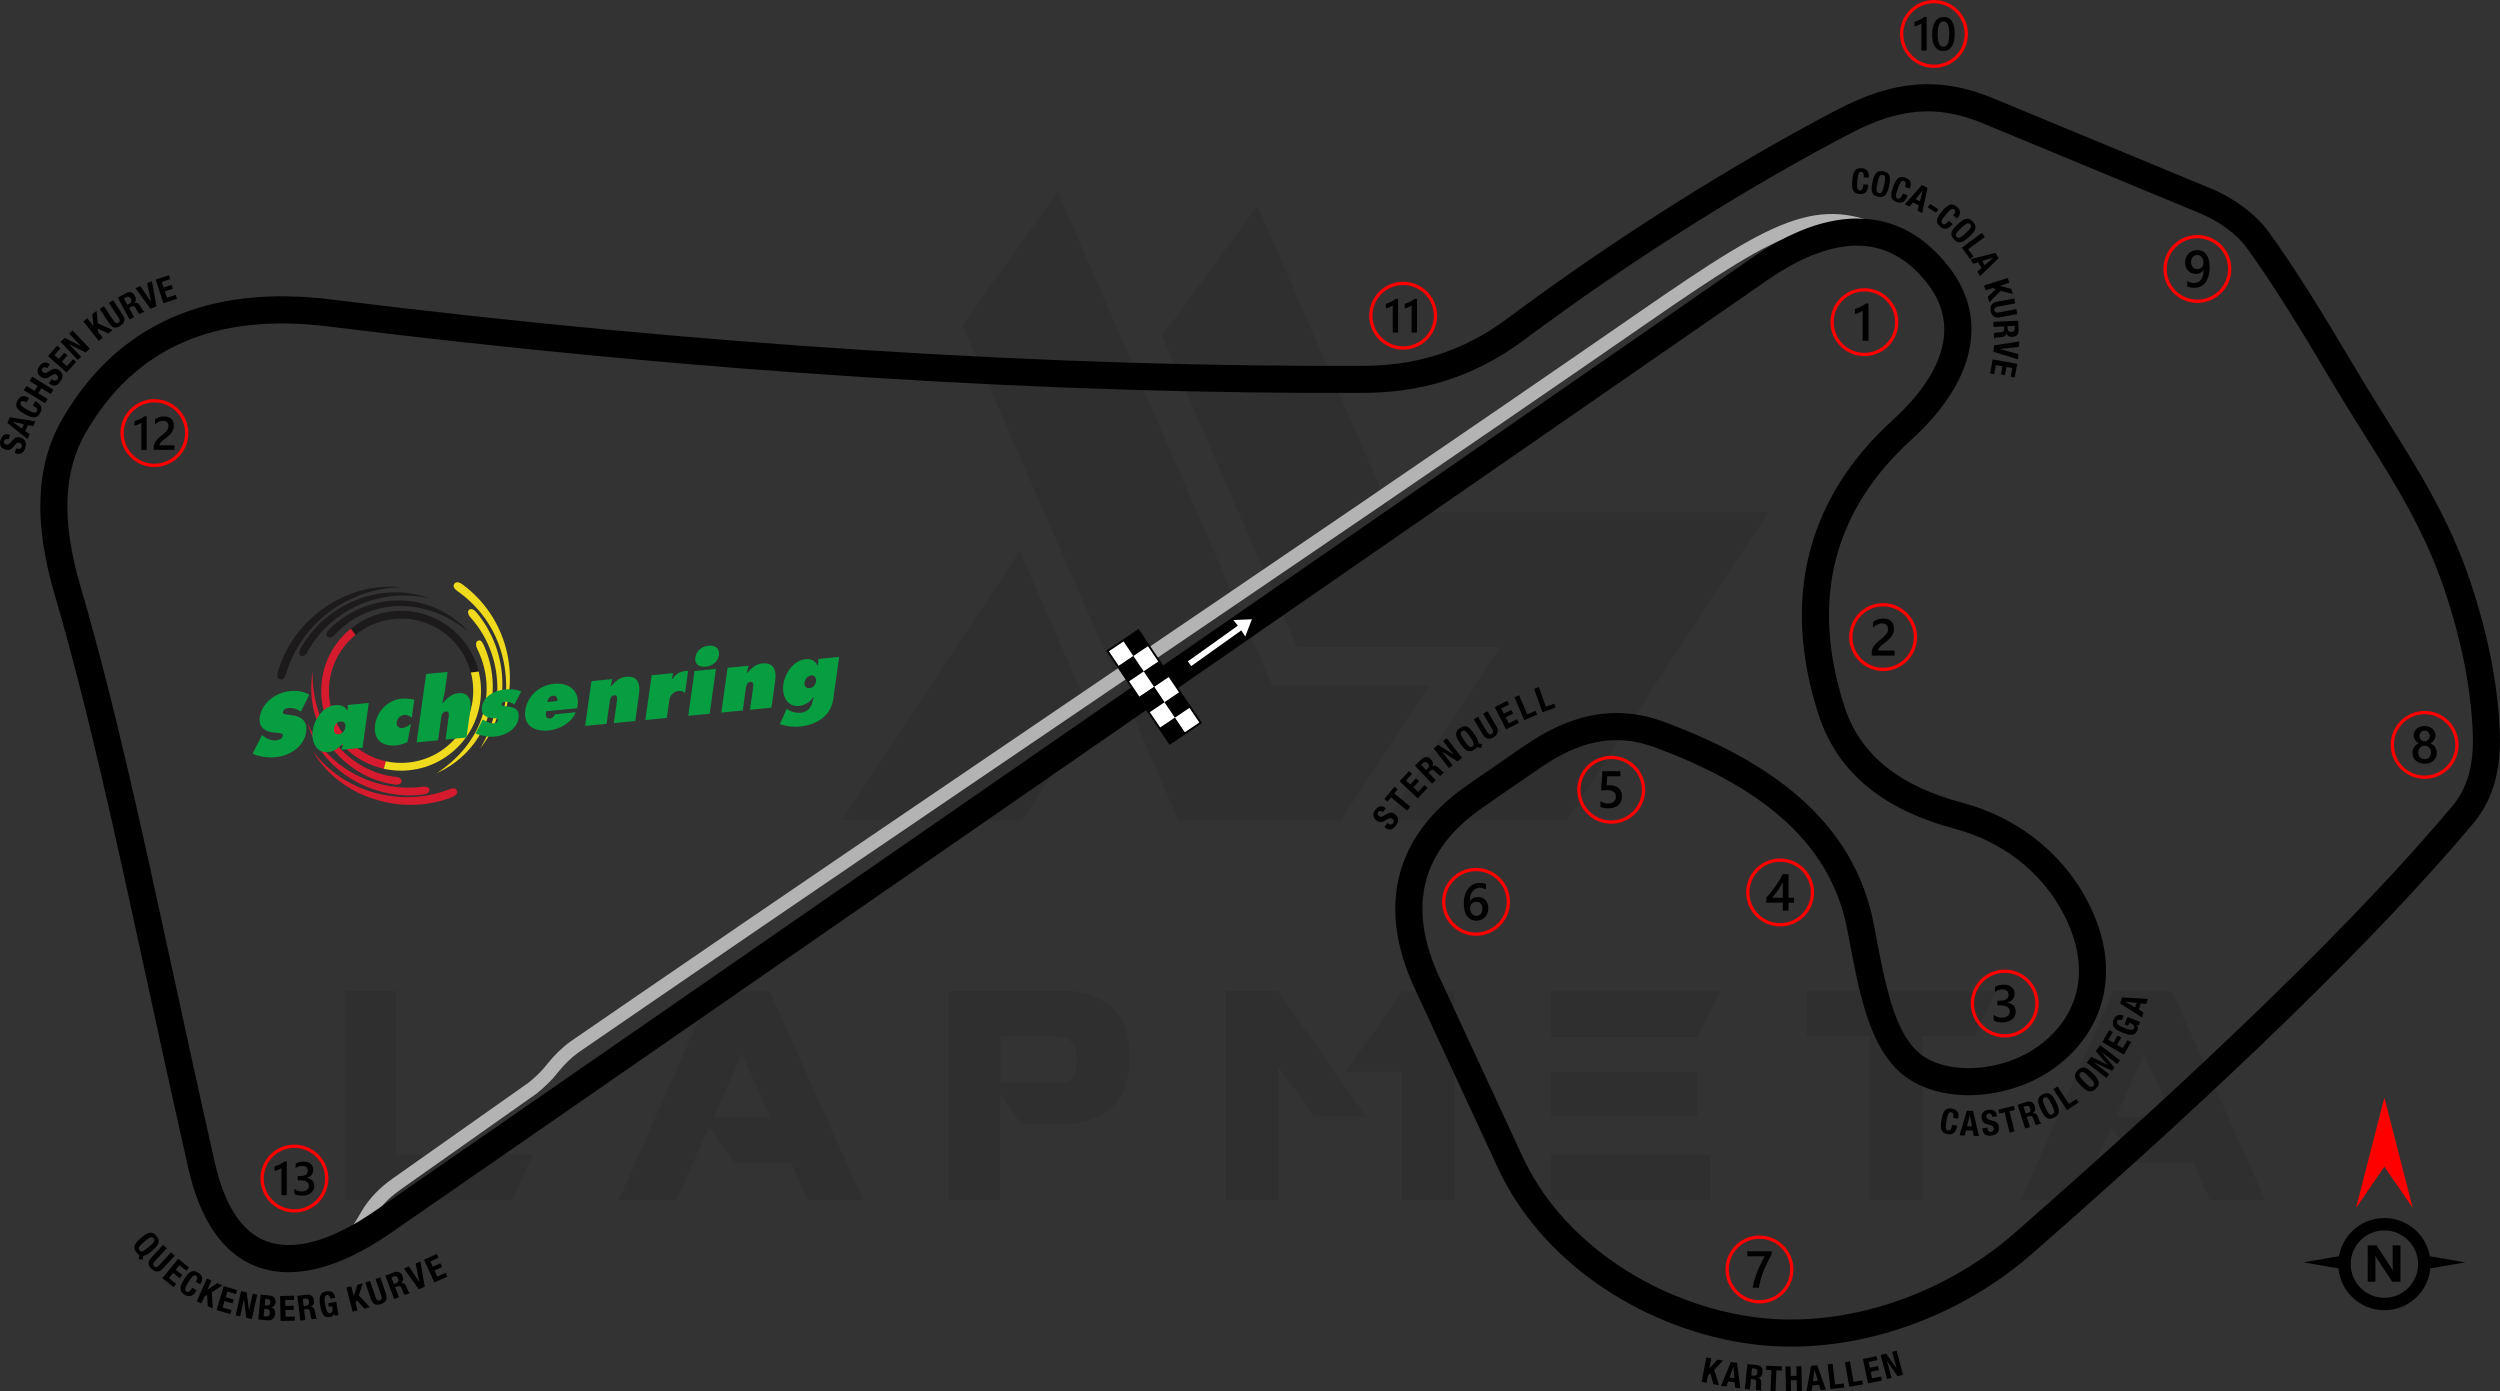 <?xml version="1.0" encoding="UTF-8"?>
<!DOCTYPE svg PUBLIC "-//W3C//DTD SVG 1.1//EN" "http://www.w3.org/Graphics/SVG/1.1/DTD/svg11.dtd">
<!-- Creator: CorelDRAW 2021 (64-Bit) -->
<svg xmlns="http://www.w3.org/2000/svg" xml:space="preserve" width="227.271mm" height="126.494mm" version="1.1" style="shape-rendering:geometricPrecision; text-rendering:geometricPrecision; image-rendering:optimizeQuality; fill-rule:evenodd; clip-rule:evenodd"
viewBox="0 0 17168.49 9555.62"
 xmlns:xlink="http://www.w3.org/1999/xlink"
 xmlns:xodm="http://www.corel.com/coreldraw/odm/2003">
 <rect x="0" y="0" width="17168.49" height="9555.62" fill="#333333" stroke="none"/>
 <defs>
  <style type="text/css">
   <![CDATA[
    .fil4 {fill:black}
    .fil8 {fill:#1C1A1A}
    .fil9 {fill:#D71B2E}
    .fil10 {fill:#F0DA1E}
    .fil5 {fill:white}
    .fil6 {fill:black;fill-rule:nonzero}
    .fil2 {fill:black;fill-rule:nonzero}
    .fil11 {fill:#069E41;fill-rule:nonzero}
    .fil1 {fill:#B3B3B3;fill-rule:nonzero}
    .fil3 {fill:red;fill-rule:nonzero}
    .fil7 {fill:white;fill-rule:nonzero}
    .fil0 {fill:black;fill-opacity:0.071}
   ]]>
  </style>
 </defs>
 <g id="Layer_x0020_1">
  <path class="fil0" d="M2364.63 8242.18l0 -1437.44 356.97 0 0 1125.68 937.67 0 -142.79 311.76 -1151.85 0zm4243.3 -6011.55l1485.04 3403.21 1116.16 0 606.87 -925.77 -1078.08 0 -1473.14 -3391.31 -656.84 913.87zm2027.65 -818.68l916.25 2106.18 2591.68 0 -1382.7 2113.33 -1237.53 0 0 -2.38 775.84 -1185.18 -1392.22 0 -928.15 -2137.12 656.84 -894.83zm-1142.34 3493.65l-475.97 728.25 -1237.53 0 0 -2.38 1223.25 -1849.16 490.25 1123.29zm-1563.57 3338.96l-380.78 0 -116.61 -259.4 -387.92 0 -176.11 -240.37 -226.08 499.77 -395.06 0 637.8 -1437.44 402.2 0 642.57 1437.44zm-640.19 -575.93l-195.15 -428.38 -190.39 428.38 385.54 0zm1582.62 -233.22l433.13 0c61.88,-19.04 92.81,-76.16 90.43,-171.35 0,-78.54 -38.07,-128.52 -118.99,-147.56l-404.58 0 0 318.91zm142.79 285.59l-145.17 -209.43 0 730.62 -356.98 0 0 -1437.44 859.13 0c252.26,45.22 380.78,180.87 383.16,411.72l0 85.68c-2.38,233.22 -128.51,373.64 -378.4,416.48l-361.74 -0.01 0 2.39zm2367.97 -52.37l-356.98 0 -247.51 -342.7 -0.01 916.25 -359.35 0 0 -1437.44 356.97 0 606.87 863.89zm247.51 -861.51l356.98 0 0 1435.06 -359.36 0 0 -880.55 -387.92 0 390.3 -554.52zm2113.32 1123.3l0 311.76 -1092.36 0 0 -311.76 1092.36 0zm-85.67 -571.16l0 307 -1006.69 0 0 -307.01 1006.69 0.01zm157.07 -552.14l-157.07 314.15 -1006.69 0 0 -314.15 1163.75 0zm1023.34 309.38l-430.75 0 0 -309.38 1297.03 0 -145.17 309.38 -359.36 0 0 1125.68 -359.37 0 0 -1125.68 -2.38 0zm2720.19 1128.06l-380.78 0 -116.61 -259.4 -387.92 0 -176.11 -240.37 -226.09 499.77 -395.05 0 637.8 -1437.44 402.2 0 642.57 1437.44zm-640.19 -575.93l-195.15 -428.38 -190.39 428.38 385.54 0z"/>
  <g id="_1733026845920">
   <path class="fil1" d="M2289.46 8524.68c97.98,-39.1 150.23,-130.6 182.94,-187.89l0 -0.18 10.45 -17.87c26.89,-45.82 59.19,-87.3 95.59,-124.92 36.11,-37.31 76.22,-70.84 119.05,-101.06l933.11 -658.41c54.82,-44.83 96.5,-86.28 125.01,-124.31l0.91 -1.27c53.51,-66.27 108.28,-119.17 164.26,-158.64l457.15 -313.87c960.84,-659.71 1990.72,-1358.75 3023.31,-2059.61 1306.54,-886.82 2617.5,-1776.64 3853.8,-2631.86 500.25,-346.06 810.68,-548.43 1065.85,-630.97 263.69,-85.3 464.2,-44.46 739.45,98.29l-42.62 82.7c-251.76,-130.56 -433.39,-168.49 -668.41,-92.46 -243.51,78.78 -548.4,277.88 -1041.44,618.94 -1225.55,847.78 -2542.26,1741.51 -3854.54,2632.23 -1016.05,689.64 -2029.46,1377.49 -3022.94,2059.61l-456.07 313.14c-48.96,34.54 -97.41,81.48 -145.3,140.79 -33.43,44.27 -80.62,91.25 -141.56,140.91l-2.55 2 -933.86 658.94c-38.41,27.1 -74.12,56.91 -105.93,89.77 -31.51,32.56 -59.28,68.14 -82.11,107.07 -3.38,5.78 -3.15,5.65 -9.71,17.15l-0.08 -0.05c-38.93,68.18 -101.11,176.94 -229.5,228.18l-34.25 -86.34z"/>
   <path class="fil2" d="M1475.08 7983.54c34.96,154.22 84.09,276.57 146.01,367.65 58.3,85.73 128.22,143.22 208.47,172.93 91.32,33.81 198.84,34.95 320.71,2.61 128.56,-34.1 271.87,-104.78 428.04,-212.86l9453.34 -6543.21c261.61,-181.07 515.48,-277.76 749.76,-269.4 227.87,8.14 432.58,113.14 602.98,332.86 143.13,184.55 182.98,384.8 135.26,588.33 -47.86,204.12 -185.24,408.14 -395.07,598.81 -264.21,240.09 -440.41,515.78 -518.22,824.96 -75.8,301.19 -59.16,636.34 59.36,1003.68 57.34,177.73 158.53,315.76 293.68,422.25 138.88,109.43 314.34,186.77 515.74,240.31 183.07,48.67 344.33,129.37 480.29,230.95 147.01,109.83 265.02,244.51 349.5,389.89 148.45,255.45 183.29,490.77 142.08,693.15 -48.69,239.05 -202.85,428.41 -401.59,549.57 -162.1,98.81 -362.75,149.6 -549.57,144.96 -184.41,-4.59 -357.87,-63.02 -473.97,-182.15 -94.4,-96.84 -158.43,-224.78 -209.24,-387.17 -47.77,-152.62 -84.28,-337.84 -124.96,-558.75 -59.32,-322.08 -221.5,-573.14 -449.27,-773.99 -233.61,-205.98 -536.19,-360.49 -868.71,-484.93 -146.14,-54.68 -281.13,-63.05 -409.53,-36.86 -131.56,26.86 -258.75,90.17 -385.4,177.51l-388.82 268.16c-214.48,147.92 -344.74,319.67 -394.39,510.61 -50.82,195.44 -18.67,415.87 92.66,656.06l572.3 1234.69c131.92,284.6 347.55,526.29 608.02,711.53 277.02,197.01 604.02,329.89 934.9,382.7 314.04,50.11 642.02,17.94 952.89,-78.36 325.33,-100.78 631.27,-271.64 882.58,-491.86 669.51,-586.64 1259.8,-1127.44 1764.22,-1618.55 502.35,-489.08 918.72,-928.33 1242.46,-1313.89 54.07,-64.39 90.44,-137.58 112.54,-217.45 22.99,-83.1 31.03,-174.18 27.75,-270.8 -4.83,-142.2 -21.39,-296.85 -53.23,-464.87 -31.83,-167.92 -79.08,-349.02 -145.36,-544.13 -134.99,-397.45 -336.38,-718.72 -549.49,-1058.73 -75.55,-120.53 -152.48,-243.26 -220,-357.39 -122.1,-206.38 -227.66,-380.81 -322.31,-530.35 -94.56,-149.41 -180.61,-277.77 -264.33,-393.05 -31.15,-42.9 -76.84,-87.44 -131.73,-128.25 -54.04,-40.19 -116.65,-76.47 -182.97,-103.95l-1497.76 -620.75c-159.32,-66.03 -304.86,-90.54 -449.19,-78.16 -146.08,12.52 -293.47,62.99 -454.48,146.59 -331.76,172.24 -720.59,395.27 -1129.58,654.02 -363.43,229.93 -744.1,489.1 -1116.29,767.14 -180.8,135.07 -364.27,225.36 -548.83,282.25 -183.57,56.58 -367.5,79.55 -550.52,80.39 -1007.6,4.61 -2165.58,-26.67 -3445.51,-108.84 -1133.21,-72.75 -2361.84,-185.12 -3666.26,-347.39 -390.8,-48.61 -724.28,-11.2 -1000.84,110.78 -275.2,121.39 -496.57,328.03 -664.48,618.39 -77.65,134.28 -118.81,286.19 -125.04,458.08 -6.42,177.2 23.98,376.15 89.48,599.28 228.67,778.83 421.39,1667.08 636.05,2656.57 92.35,425.71 188.67,869.69 285.87,1298.41zm-7.74 471.86c-75.08,-110.43 -133.54,-253.95 -173.69,-431.05 -106.97,-471.8 -198.7,-894.59 -286.61,-1299.88 -214.37,-988.13 -406.82,-1875.15 -632.39,-2643.44 -71.07,-242.07 -103.95,-460.55 -96.78,-658.31 7.35,-203.07 56.66,-383.71 149.81,-544.8 188.21,-325.46 438.21,-557.88 750.46,-695.63 307.98,-135.85 674.01,-178.17 1098.48,-125.36 1304.14,162.23 2528.73,274.35 3655.34,346.67 1279.35,82.14 2432.65,113.41 3433.12,108.84 165.39,-0.76 331.36,-21.44 496.6,-72.37 164.27,-50.64 328.61,-131.78 491.99,-253.83 373.32,-278.89 758.54,-540.99 1128.68,-775.17 413.97,-261.9 807.57,-487.66 1143.42,-662.03 182.58,-94.8 352.36,-152.25 524.43,-167 173.84,-14.91 347.52,13.93 535.91,92.01l1497.76 620.75c80.1,33.19 156.19,77.37 222.31,126.54 70.52,52.43 130.11,110.89 171.81,168.31 84.21,115.96 172.47,247.77 270.89,403.27 98.33,155.37 204.51,330.68 325.22,534.72 78.13,132.07 148.25,243.94 217.08,353.75 219.65,350.44 427.22,681.58 568.44,1097.34 68.98,203.08 118.39,392.75 151.91,569.63 33.5,176.77 50.98,341.02 56.15,493.29 3.89,114.59 -6.07,224.11 -34.3,326.19 -29.14,105.31 -77.26,202 -148.98,287.41 -327.07,389.53 -747.84,833.4 -1255.57,1327.73 -505.64,492.3 -1098.39,1035.3 -1771.5,1625.1 -270.76,237.25 -600.18,421.27 -950.35,529.75 -336.79,104.33 -693.49,138.96 -1036.68,84.19 -358.91,-57.28 -713.45,-201.29 -1013.6,-414.76 -285.84,-203.28 -523.1,-469.86 -669.23,-785.12l-572.3 -1234.69c-129.66,-279.73 -165.68,-541.94 -103.6,-780.67 61.11,-235.04 215.99,-442.68 468.72,-616.99l388.82 -268.16c146.11,-100.76 295.39,-174.32 453.89,-206.67 161.67,-32.99 330.41,-22.9 511.55,44.88 352.81,132.02 675.22,297.17 927,519.18 257.61,227.15 441.28,512.52 509.02,880.36 39.27,213.23 74.42,391.75 119.85,536.89 42.36,135.36 93.11,239.31 164.79,312.86 80.05,82.14 206.8,122.6 344.99,126.03 152.63,3.79 316.32,-37.55 448.28,-117.99 157.25,-95.86 278.78,-243.52 316.33,-427.88 32.57,-159.94 2.51,-350.28 -120.94,-562.7 -71.97,-123.84 -173.22,-239.11 -299.95,-333.8 -118.09,-88.23 -257.86,-158.25 -416.17,-200.34 -225.5,-59.96 -423.74,-147.96 -583.5,-273.84 -163.5,-128.83 -286.02,-296.14 -355.63,-511.87 -129.67,-401.86 -147.19,-771.17 -63,-1105.69 87.1,-346.06 282.1,-652.64 573.6,-917.52 182.06,-165.44 299.98,-337.1 338.97,-503.34 34.82,-148.55 5.02,-295.67 -101.02,-432.39 -133.66,-172.35 -290.43,-254.58 -462.33,-260.72 -192.16,-6.86 -408.45,78.02 -637.55,236.6l-9453.34 6543.21c-174.26,120.61 -337.16,200.26 -486.32,239.83 -159.83,42.4 -304.76,39.47 -432.19,-7.72 -116.97,-43.31 -216.99,-124.3 -298.11,-243.61z"/>
  </g>
  <g id="_1733026849184">
   <path class="fil3" d="M12083.05 8484.83c64.41,0 122.73,26.12 164.94,68.33 42.21,42.21 68.32,100.53 68.32,164.94 0,64.4 -26.11,122.73 -68.32,164.94 -42.21,42.2 -100.53,68.32 -164.94,68.32 -64.4,0 -122.73,-26.12 -164.94,-68.32 -42.21,-42.21 -68.32,-100.54 -68.32,-164.94 0,-64.41 26.11,-122.74 68.33,-164.94 42.2,-42.21 100.53,-68.33 164.93,-68.33zm148.93 84.34c-38.11,-38.11 -90.77,-61.69 -148.93,-61.69 -58.16,0 -110.82,23.58 -148.92,61.69 -38.1,38.1 -61.69,90.76 -61.69,148.92 0,58.15 23.58,110.81 61.69,148.92 38.1,38.1 90.76,61.68 148.92,61.68 58.16,0 110.82,-23.58 148.93,-61.68 38.1,-38.11 61.68,-90.77 61.68,-148.92 0,-58.16 -23.58,-110.82 -61.68,-148.92z"/>
   <path class="fil4" d="M12166.72 8613.15c-10.49,19.19 -20.4,38.21 -29.7,56.99 -9.34,18.84 -17.76,37.67 -25.32,56.69 -7.58,18.95 -14.13,38.09 -19.74,57.34 -5.6,19.32 -9.89,38.98 -12.93,59.13l-42.43 0c2.8,-17.93 6.79,-35.81 11.98,-53.7 5.17,-17.88 11.26,-35.7 18.24,-53.58 6.97,-17.89 14.78,-35.83 23.49,-53.88 8.64,-18.06 17.87,-36.31 27.65,-54.66l-118.56 0 0 -34.57 167.33 0 0 20.26z"/>
  </g>
  <g id="_1733026860992">
   <path class="fil3" d="M10136.52 5960.05c64.41,0 122.73,26.11 164.94,68.32 42.2,42.21 68.32,100.53 68.32,164.94 0,64.4 -26.12,122.73 -68.32,164.93 -42.21,42.21 -100.53,68.32 -164.94,68.32 -64.4,0 -122.73,-26.11 -164.93,-68.32 -42.2,-42.21 -68.32,-100.53 -68.32,-164.93 0,-64.41 26.11,-122.73 68.32,-164.94 42.21,-42.21 100.53,-68.32 164.93,-68.32zm148.92 84.33c-38.11,-38.1 -90.77,-61.68 -148.92,-61.68 -58.15,0 -110.81,23.58 -148.92,61.68 -38.11,38.11 -61.68,90.77 -61.68,148.93 0,58.15 23.58,110.81 61.68,148.92 38.11,38.1 90.76,61.68 148.92,61.68 58.15,0 110.81,-23.58 148.92,-61.68 38.1,-38.11 61.68,-90.77 61.68,-148.92 0,-58.17 -23.58,-110.82 -61.68,-148.93z"/>
   <path class="fil4" d="M10220.6 6237.92c0,12.58 -2.08,24.08 -6.2,34.45 -4.11,10.31 -9.84,19.25 -17.16,26.76 -7.34,7.51 -16.04,13.36 -26.11,17.47 -10.08,4.17 -20.99,6.2 -32.79,6.2 -12.58,0 -24.14,-2.44 -34.64,-7.34 -10.55,-4.9 -19.61,-12.16 -27.24,-21.82 -7.63,-9.66 -13.52,-21.7 -17.76,-36.06 -4.18,-14.36 -6.25,-31.06 -6.25,-50.01 0,-23.18 2.73,-43.75 8.28,-61.7 5.55,-17.87 13.11,-32.9 22.77,-45 9.66,-12.16 21.04,-21.33 34.1,-27.6 12.99,-6.32 27.12,-9.48 42.25,-9.48 9.43,0 18.01,0.66 25.75,1.96 7.76,1.26 13.96,3.04 18.61,5.26l0 36.47c-5.97,-3.03 -12.29,-5.6 -19.08,-7.68 -6.73,-2.09 -14.47,-3.16 -23.18,-3.16 -9.77,0 -18.84,1.96 -27.06,5.96 -8.28,3.93 -15.43,9.71 -21.41,17.34 -6.01,7.63 -10.72,17.1 -14.18,28.31 -3.4,11.21 -5.18,24.2 -5.3,38.87l1.07 0c5.37,-8.29 12.59,-14.78 21.71,-19.55 9.18,-4.77 19.91,-7.15 32.24,-7.15 10.97,0 20.8,1.72 29.62,5.3 8.77,3.57 16.28,8.65 22.47,15.37 6.26,6.68 11.09,14.85 14.42,24.45 3.4,9.6 5.07,20.39 5.07,32.37zm-40.82 3.33c0,-7.21 -0.9,-13.77 -2.57,-19.73 -1.67,-5.95 -4.22,-11.01 -7.69,-15.25 -3.39,-4.29 -7.75,-7.57 -12.93,-9.89 -5.13,-2.33 -11.26,-3.47 -18.24,-3.47 -6.98,0 -13.11,1.25 -18.42,3.76 -5.3,2.5 -9.72,5.78 -13.36,9.84 -3.63,4.05 -6.32,8.76 -8.11,13.95 -1.78,5.24 -2.75,10.61 -2.75,16.09 0,5.96 0.9,12.03 2.57,18.24 1.67,6.25 4.29,11.92 7.74,17.04 3.52,5.14 7.99,9.31 13.36,12.64 5.42,3.34 11.87,5.01 19.32,5.01 6.62,0 12.51,-1.25 17.65,-3.69 5.12,-2.45 9.41,-5.84 12.8,-10.13 3.47,-4.31 6.09,-9.43 7.87,-15.27 1.78,-5.9 2.75,-12.28 2.75,-19.13z"/>
  </g>
  <g id="_1733026872512">
   <path class="fil3" d="M11064.82 5190.38c64.41,0 122.73,26.11 164.94,68.32 42.21,42.21 68.32,100.53 68.32,164.93 0,64.41 -26.11,122.73 -68.32,164.94 -42.21,42.2 -100.53,68.32 -164.94,68.32 -64.4,0 -122.73,-26.11 -164.93,-68.32 -42.21,-42.21 -68.32,-100.53 -68.32,-164.94 0,-64.4 26.11,-122.73 68.32,-164.93 42.21,-42.21 100.53,-68.32 164.93,-68.32zm148.93 84.33c-38.11,-38.11 -90.77,-61.68 -148.93,-61.68 -58.15,0 -110.81,23.57 -148.92,61.68 -38.1,38.1 -61.68,90.76 -61.68,148.92 0,58.15 23.58,110.81 61.68,148.92 38.1,38.1 90.76,61.68 148.92,61.68 58.16,0 110.82,-23.58 148.93,-61.68 38.1,-38.11 61.68,-90.77 61.68,-148.92 0,-58.15 -23.58,-110.81 -61.68,-148.92z"/>
   <path class="fil4" d="M10990.85 5540.78l0 -38.93c16.45,11.08 33.09,16.57 49.96,16.57 16.97,0 30.69,-4.29 41,-12.99 10.36,-8.64 15.55,-20.2 15.55,-34.69 0,-14.18 -5.24,-25.21 -15.8,-33.13 -10.54,-7.94 -25.62,-11.87 -45.29,-11.87 -6.74,0 -20.44,0.66 -41.06,2.08l8.94 -131.65 123.26 0 0 34.57 -89.58 0 -4.17 62.7c8.04,-0.48 15.3,-0.71 21.8,-0.71 26.54,0 47.09,6.8 61.58,20.45 14.49,13.58 21.76,32.25 21.76,55.85 0,24.79 -8.35,44.71 -24.91,59.67 -16.57,14.96 -39.4,22.41 -68.37,22.41 -24.44,0 -42.67,-3.4 -54.66,-10.31z"/>
  </g>
  <g id="_1733026881968">
   <path class="fil3" d="M13767.2 6658.42c64.41,0 122.73,26.12 164.94,68.32 42.2,42.21 68.32,100.53 68.32,164.94 0,64.4 -26.12,122.73 -68.32,164.94 -42.21,42.2 -100.53,68.32 -164.94,68.32 -64.4,0 -122.73,-26.11 -164.93,-68.32 -42.21,-42.21 -68.32,-100.54 -68.32,-164.94 0,-64.41 26.12,-122.73 68.32,-164.94 42.21,-42.2 100.53,-68.32 164.93,-68.32zm148.92 84.33c-38.1,-38.1 -90.76,-61.68 -148.92,-61.68 -58.15,0 -110.8,23.58 -148.92,61.68 -38.1,38.11 -61.68,90.77 -61.68,148.92 0,58.15 23.57,110.81 61.68,148.92 38.1,38.1 90.76,61.68 148.92,61.68 58.16,0 110.82,-23.58 148.92,-61.68 38.1,-38.11 61.68,-90.77 61.68,-148.92 0,-58.15 -23.58,-110.81 -61.68,-148.92z"/>
   <path class="fil4" d="M13691.51 7007.67l0 -38.1c16.33,12.93 34.68,19.37 55.19,19.37 16.63,0 29.98,-3.75 39.93,-11.32 9.96,-7.57 14.91,-17.81 14.91,-30.76 0,-28.37 -21.7,-42.61 -65.15,-42.61l-19.38 0 0 -32.49 18.55 0c38.5,0 57.75,-13.34 57.75,-40.11 0,-24.68 -15.01,-37.02 -45,-37.02 -16.81,0 -32.54,5.97 -47.33,17.96l0 -35.95c16.99,-9.54 37.08,-14.37 60.21,-14.37 22.23,0 40.05,5.61 53.46,16.81 13.36,11.15 20.09,25.46 20.09,42.92 0,32.95 -16.81,54.18 -50.3,63.59l0 0.72c18.05,1.72 32.3,8.05 42.79,18.89 10.49,10.92 15.67,24.51 15.67,40.78 0,22.47 -8.41,40.64 -25.27,54.41 -16.93,13.83 -39.16,20.69 -66.76,20.69 -24.8,0 -44.59,-4.47 -59.37,-13.41z"/>
  </g>
  <g id="_1733026887584">
   <path class="fil3" d="M12224.78 5895.51c64.4,0 122.73,26.12 164.93,68.32 42.2,42.21 68.32,100.54 68.32,164.94 0,64.41 -26.12,122.73 -68.32,164.94 -42.21,42.2 -100.53,68.32 -164.93,68.32 -64.41,0 -122.73,-26.12 -164.94,-68.32 -42.2,-42.21 -68.32,-100.53 -68.32,-164.94 0,-64.4 26.12,-122.73 68.32,-164.94 42.21,-42.2 100.53,-68.32 164.94,-68.32zm148.92 84.33c-38.11,-38.1 -90.76,-61.68 -148.92,-61.68 -58.16,0 -110.82,23.58 -148.92,61.68 -38.1,38.11 -61.68,90.77 -61.68,148.92 0,58.16 23.58,110.81 61.68,148.92 38.1,38.1 90.76,61.68 148.92,61.68 58.15,0 110.8,-23.58 148.92,-61.68 38.1,-38.11 61.68,-90.76 61.68,-148.92 0,-58.15 -23.58,-110.81 -61.68,-148.92z"/>
   <path class="fil4" d="M12282.51 6003.57l0 161.7 37.19 0 0 33.68 -37.19 0 0 55.02 -39.28 0 0 -55.02 -113.37 0 0 -34.03c10.26,-11.57 20.75,-24.03 31.54,-37.5 10.79,-13.41 21.15,-27.18 31.12,-41.19 9.96,-14 19.12,-28.08 27.65,-42.14 8.53,-14.13 15.68,-27.6 21.46,-40.53l40.89 0zm-39.28 161.7l0 -105.15c-12.69,22.83 -25.28,42.73 -37.67,59.72 -12.39,17 -23.96,32.14 -34.81,45.42l72.48 0z"/>
  </g>
  <g id="_1733026890992">
   <path class="fil3" d="M16650.95 4882.17c64.4,0 122.73,26.11 164.94,68.32 42.2,42.21 68.32,100.53 68.32,164.94 0,64.4 -26.12,122.73 -68.32,164.94 -42.21,42.2 -100.54,68.31 -164.94,68.31 -64.41,0 -122.73,-26.11 -164.93,-68.31 -42.2,-42.21 -68.32,-100.54 -68.32,-164.94 0,-64.41 26.12,-122.73 68.32,-164.94 42.21,-42.21 100.52,-68.32 164.93,-68.32zm148.92 84.33c-38.11,-38.1 -90.77,-61.69 -148.92,-61.69 -58.16,0 -110.81,23.58 -148.92,61.69 -38.1,38.1 -61.68,90.76 -61.68,148.92 0,58.15 23.58,110.81 61.68,148.92 38.1,38.1 90.76,61.68 148.92,61.68 58.15,0 110.81,-23.58 148.92,-61.68 38.1,-38.11 61.68,-90.77 61.68,-148.92 0,-58.16 -23.58,-110.82 -61.68,-148.92z"/>
   <path class="fil4" d="M16567.5 5170.88c0,-7.2 0.9,-14.18 2.69,-20.92 1.78,-6.79 4.53,-12.99 8.1,-18.71 3.63,-5.73 8.17,-10.86 13.65,-15.39 5.48,-4.52 11.87,-8.15 19.2,-10.96 -10.86,-6.08 -19.43,-13.82 -25.88,-23.3 -6.37,-9.54 -9.59,-20.03 -9.59,-31.55 0,-9.23 1.92,-17.69 5.73,-25.5 3.75,-7.81 9,-14.55 15.67,-20.27 6.74,-5.73 14.6,-10.13 23.67,-13.36 9.12,-3.21 19.02,-4.83 29.68,-4.83 10.85,0 20.8,1.67 29.98,4.9 9.12,3.27 17.04,7.74 23.72,13.47 6.68,5.72 11.92,12.46 15.61,20.27 3.77,7.81 5.61,16.2 5.61,25.32 0,11.51 -3.21,22.01 -9.59,31.55 -6.44,9.47 -14.9,17.22 -25.51,23.3 7.21,2.81 13.59,6.44 19.14,10.92 5.53,4.46 10.13,9.53 13.88,15.25 3.7,5.73 6.5,11.92 8.4,18.71 1.85,6.75 2.75,13.77 2.75,21.1 0,10.97 -2.03,20.99 -6.07,30.05 -4.12,9.06 -9.79,16.87 -17.12,23.3 -7.32,6.5 -16.14,11.51 -26.41,15.15 -10.18,3.58 -21.51,5.36 -33.85,5.36 -12.22,0 -23.43,-1.78 -33.62,-5.36 -10.18,-3.64 -18.95,-8.65 -26.33,-15.15 -7.4,-6.43 -13.18,-14.24 -17.29,-23.3 -4.17,-9.07 -6.2,-19.08 -6.2,-30.05zm39.46 -3.45c0,7.09 1.02,13.47 3.1,19.2 2.15,5.71 5.08,10.54 8.94,14.48 3.81,3.93 8.47,6.97 13.9,9.06 5.42,2.08 11.44,3.16 18.05,3.16 6.38,0 12.28,-1.08 17.65,-3.23 5.37,-2.15 9.95,-5.24 13.88,-9.23 3.88,-4.06 6.97,-8.89 9.18,-14.55 2.21,-5.6 3.28,-11.92 3.28,-18.89 0,-6.44 -1,-12.46 -3.1,-18.12 -2.15,-5.6 -5.06,-10.54 -8.94,-14.72 -3.81,-4.24 -8.47,-7.52 -13.9,-9.96 -5.42,-2.45 -11.44,-3.69 -18.05,-3.69 -6.25,0 -12.16,1.13 -17.52,3.39 -5.43,2.27 -10.08,5.48 -14.01,9.6 -3.88,4.18 -6.92,9.06 -9.18,14.78 -2.21,5.72 -3.28,11.92 -3.28,18.71zm8.53 -113.19c0,5.25 0.95,10.08 2.8,14.6 1.85,4.46 4.34,8.35 7.5,11.69 3.16,3.34 6.86,5.91 11.1,7.74 4.22,1.91 8.82,2.81 13.7,2.81 4.9,0 9.48,-0.96 13.72,-2.86 4.22,-1.91 7.99,-4.53 11.2,-7.87 3.16,-3.34 5.73,-7.21 7.58,-11.69 1.84,-4.47 2.8,-9.3 2.8,-14.42 0,-5.24 -0.9,-10.13 -2.68,-14.67 -1.85,-4.52 -4.29,-8.46 -7.45,-11.67 -3.16,-3.27 -6.86,-5.84 -11.15,-7.69 -4.35,-1.85 -9,-2.8 -14.01,-2.8 -5.24,0 -10,0.95 -14.3,2.86 -4.29,1.9 -7.99,4.59 -11.09,7.99 -3.09,3.34 -5.48,7.27 -7.15,11.74 -1.74,4.46 -2.56,9.23 -2.56,14.24z"/>
  </g>
  <g id="_1733026888112">
   <path class="fil3" d="M2021.89 7860.43c64.41,0 122.73,26.11 164.93,68.32 42.21,42.2 68.32,100.53 68.32,164.93 0,64.41 -26.11,122.73 -68.32,164.94 -42.21,42.21 -100.52,68.32 -164.93,68.32 -64.4,0 -122.73,-26.12 -164.94,-68.32 -42.2,-42.21 -68.32,-100.53 -68.32,-164.94 0,-64.4 26.11,-122.73 68.32,-164.93 42.21,-42.21 100.54,-68.32 164.94,-68.32zm148.92 84.33c-38.1,-38.11 -90.76,-61.68 -148.92,-61.68 -58.15,0 -110.81,23.57 -148.92,61.68 -38.1,38.1 -61.68,90.76 -61.68,148.92 0,58.16 23.58,110.81 61.68,148.92 38.11,38.1 90.77,61.68 148.92,61.68 58.16,0 110.82,-23.58 148.92,-61.68 38.1,-38.11 61.68,-90.76 61.68,-148.92 0,-58.15 -23.58,-110.81 -61.68,-148.92z"/>
   <path class="fil4" d="M1969.45 7976.27l0 231.05 -36.58 0 0 -186.29c-6.62,4.73 -13.73,8.77 -21.36,12.05 -7.58,3.33 -16.29,6.24 -26.09,8.76l0 -31.2c6.13,-1.98 12,-4.08 17.64,-6.29 5.7,-2.21 11.3,-4.68 16.79,-7.42 5.54,-2.75 11.08,-5.82 16.74,-9.15 5.6,-3.39 11.4,-7.21 17.43,-11.52l15.44 0zm52.28 222.72l0 -34.38c14.74,11.67 31.3,17.48 49.81,17.48 15.01,0 27.05,-3.38 36.03,-10.22 8.99,-6.83 13.45,-16.08 13.45,-27.76 0,-25.6 -19.59,-38.46 -58.79,-38.46l-17.49 0 0 -29.32 16.73 0c34.75,0 52.12,-12.04 52.12,-36.2 0,-22.28 -13.55,-33.41 -40.61,-33.41 -15.18,0 -29.37,5.39 -42.71,16.2l0 -32.45c15.34,-8.61 33.46,-12.96 54.33,-12.96 20.06,0 36.15,5.06 48.26,15.17 12.05,10.06 18.12,22.97 18.12,38.73 0,29.74 -15.17,48.9 -45.4,57.4l0 0.65c16.3,1.56 29.15,7.25 38.62,17.05 9.47,9.85 14.15,22.11 14.15,36.8 0,20.28 -7.59,36.68 -22.81,49.11 -15.27,12.48 -35.33,18.67 -60.24,18.67 -22.38,0 -40.23,-4.03 -53.57,-12.1z"/>
  </g>
  <g id="_1733026894016">
   <path class="fil3" d="M15090.29 1613.73c64.41,0 122.73,26.11 164.94,68.32 42.2,42.21 68.32,100.54 68.32,164.94 0,64.41 -26.11,122.73 -68.32,164.93 -42.21,42.21 -100.53,68.32 -164.94,68.32 -64.4,0 -122.73,-26.11 -164.94,-68.32 -42.2,-42.21 -68.32,-100.52 -68.32,-164.93 0,-64.4 26.12,-122.73 68.32,-164.94 42.21,-42.2 100.54,-68.32 164.94,-68.32zm148.92 84.33c-38.1,-38.1 -90.76,-61.68 -148.92,-61.68 -58.15,0 -110.81,23.58 -148.92,61.68 -38.1,38.11 -61.68,90.77 -61.68,148.92 0,58.16 23.58,110.81 61.68,148.92 38.11,38.1 90.77,61.68 148.92,61.68 58.16,0 110.82,-23.58 148.92,-61.68 38.1,-38.1 61.68,-90.76 61.68,-148.92 0,-58.16 -23.58,-110.81 -61.68,-148.92z"/>
   <path class="fil4" d="M15174.19 1833.3c0,25.04 -2.69,46.55 -8.11,64.62 -5.43,18.06 -12.88,32.91 -22.36,44.52 -9.47,11.63 -20.62,20.2 -33.31,25.75 -12.76,5.54 -26.46,8.28 -41.13,8.28 -4.76,0 -9.59,-0.29 -14.42,-0.83 -4.83,-0.6 -9.41,-1.37 -13.76,-2.27 -4.42,-0.95 -8.35,-1.96 -11.92,-3.1 -3.52,-1.07 -6.5,-2.15 -8.82,-3.22l0 -36.48c2.44,1.5 5.48,3.04 9.12,4.59 3.57,1.62 7.52,2.98 11.74,4.24 4.29,1.19 8.71,2.21 13.29,2.92 4.6,0.79 9.07,1.19 13.36,1.19 9.89,0 18.89,-1.96 26.99,-5.78 8.11,-3.88 14.96,-9.54 20.69,-17.1 5.71,-7.58 10.07,-16.99 13.17,-28.19 3.1,-11.27 4.65,-24.26 4.65,-39.05l-0.72 0c-2.08,3.69 -4.83,7.21 -8.28,10.55 -3.46,3.34 -7.4,6.25 -11.81,8.76 -4.41,2.51 -9.36,4.47 -14.73,6.03 -5.42,1.49 -11.2,2.26 -17.4,2.26 -10.49,0 -20.2,-1.84 -29.27,-5.54 -9,-3.63 -16.81,-8.82 -23.47,-15.61 -6.63,-6.75 -11.81,-14.96 -15.61,-24.62 -3.77,-9.65 -5.67,-20.44 -5.67,-32.31 0,-13.05 2.15,-24.8 6.44,-35.35 4.35,-10.55 10.24,-19.49 17.82,-26.88 7.57,-7.4 16.51,-13.11 26.7,-17.1 10.24,-4.06 21.39,-6.09 33.37,-6.09 11.26,0 22,2.15 32.07,6.38 10.08,4.29 18.89,11.01 26.53,20.26 7.63,9.3 13.64,21.22 18.18,35.88 4.46,14.67 6.68,32.43 6.68,53.29zm-42.27 -26.7c0,-8.4 -1.07,-16.04 -3.21,-22.88 -2.15,-6.86 -5.14,-12.77 -9,-17.65 -3.81,-4.9 -8.41,-8.71 -13.71,-11.32 -5.24,-2.69 -11.09,-4.06 -17.34,-4.06 -5.61,0 -10.92,1.15 -15.98,3.41 -5.08,2.26 -9.48,5.54 -13.3,9.72 -3.76,4.16 -6.79,9.23 -9,15.19 -2.21,5.91 -3.27,12.52 -3.27,19.72 0,7.94 1.07,14.91 3.21,20.93 2.15,6.08 5.12,11.14 9,15.32 3.81,4.12 8.46,7.28 13.89,9.43 5.36,2.14 11.38,3.21 17.88,3.21 5.84,0 11.21,-1.07 16.15,-3.21 4.95,-2.15 9.24,-5.08 12.93,-8.78 3.63,-3.63 6.5,-7.98 8.64,-12.98 2.08,-5.01 3.1,-10.38 3.1,-16.05z"/>
  </g>
  <g id="_1733026892576">
   <path class="fil3" d="M13281.29 0c64.4,0 122.73,26.11 164.94,68.32 42.21,42.21 68.32,100.52 68.32,164.93 0,64.4 -26.12,122.73 -68.32,164.94 -42.21,42.2 -100.54,68.32 -164.94,68.32 -64.41,0 -122.73,-26.11 -164.93,-68.32 -42.21,-42.21 -68.32,-100.54 -68.32,-164.94 0,-64.41 26.11,-122.73 68.32,-164.93 42.2,-42.21 100.52,-68.32 164.93,-68.32zm148.92 84.33c-38.11,-38.11 -90.77,-61.69 -148.92,-61.69 -58.16,0 -110.81,23.58 -148.92,61.69 -38.11,38.1 -61.68,90.76 -61.68,148.92 0,58.15 23.57,110.81 61.68,148.92 38.1,38.1 90.76,61.68 148.92,61.68 58.15,0 110.81,-23.58 148.92,-61.68 38.1,-38.11 61.68,-90.77 61.68,-148.92 0,-58.16 -23.58,-110.82 -61.68,-148.92z"/>
   <path class="fil4" d="M13231.42 115.84l0 231.04 -36.58 0 0 -186.29c-6.61,4.73 -13.73,8.78 -21.36,12.06 -7.58,3.32 -16.29,6.23 -26.08,8.76l0 -31.21c6.13,-1.98 12,-4.08 17.64,-6.29 5.7,-2.2 11.3,-4.68 16.78,-7.42 5.54,-2.74 11.08,-5.82 16.74,-9.14 5.61,-3.4 11.41,-7.21 17.43,-11.52l15.44 0zm112.4 234.81c-23.5,0 -41.91,-9.57 -55.09,-28.83 -13.17,-19.2 -19.74,-47.01 -19.74,-83.38 0,-39.92 6.83,-70.1 20.6,-90.58 13.78,-20.49 33.62,-30.78 59.6,-30.78 49.71,0 74.5,38.63 74.5,115.88 0,38.25 -6.99,67.39 -21.02,87.52 -13.99,20.12 -33.62,30.18 -58.85,30.18zm3.66 -204.37c-27.44,0 -41.16,30.19 -41.16,90.59 0,56.55 13.45,84.78 40.35,84.78 26.45,0 39.7,-28.72 39.7,-86.17 0,-59.5 -12.96,-89.2 -38.89,-89.2z"/>
  </g>
  <g id="_1733026893152">
   <path class="fil3" d="M1060.39 2740.84c64.4,0 122.73,26.11 164.94,68.32 42.21,42.21 68.32,100.53 68.32,164.94 0,64.4 -26.11,122.73 -68.32,164.93 -42.21,42.21 -100.54,68.32 -164.94,68.32 -64.41,0 -122.73,-26.12 -164.94,-68.32 -42.2,-42.21 -68.32,-100.53 -68.32,-164.93 0,-64.41 26.11,-122.73 68.32,-164.94 42.21,-42.21 100.53,-68.32 164.94,-68.32zm148.92 84.33c-38.11,-38.11 -90.76,-61.69 -148.92,-61.69 -58.16,0 -110.82,23.58 -148.92,61.69 -38.1,38.1 -61.68,90.76 -61.68,148.92 0,58.15 23.58,110.8 61.68,148.92 38.11,38.1 90.76,61.68 148.92,61.68 58.15,0 110.81,-23.58 148.92,-61.68 38.1,-38.1 61.68,-90.76 61.68,-148.92 0,-58.17 -23.58,-110.82 -61.68,-148.92z"/>
   <path class="fil4" d="M1007.31 2858.56l0 231.04 -36.58 0 0 -186.29c-6.62,4.73 -13.73,8.78 -21.36,12.06 -7.58,3.32 -16.29,6.23 -26.08,8.76l0 -31.21c6.13,-1.98 12,-4.08 17.64,-6.29 5.7,-2.2 11.3,-4.68 16.78,-7.42 5.54,-2.74 11.08,-5.82 16.74,-9.14 5.6,-3.4 11.41,-7.21 17.43,-11.52l15.44 0zm190.2 231.04l-141.84 0 0 -17.48c0,-7.16 1.02,-13.88 3.01,-20.12 1.99,-6.25 4.68,-12.11 8.01,-17.65 3.38,-5.48 7.32,-10.7 11.84,-15.6 4.52,-4.89 9.35,-9.62 14.47,-14.19 5.17,-4.57 10.44,-8.98 15.76,-13.23 5.38,-4.25 10.65,-8.5 15.77,-12.8 4.84,-4.15 9.25,-8.13 13.23,-12.11 4.03,-3.92 7.42,-8.01 10.27,-12.21 2.86,-4.19 5.07,-8.61 6.62,-13.3 1.56,-4.67 2.36,-9.74 2.36,-15.21 0,-5.97 -0.91,-11.2 -2.73,-15.66 -1.89,-4.46 -4.41,-8.23 -7.75,-11.19 -3.28,-3.01 -7.21,-5.27 -11.73,-6.78 -4.51,-1.56 -9.46,-2.32 -14.84,-2.32 -9.19,0 -18.61,2.15 -28.19,6.46 -9.57,4.31 -18.76,10.76 -27.6,19.42l0 -35.19c4.64,-3.44 9.31,-6.44 14.05,-9.03 4.73,-2.58 9.63,-4.74 14.69,-6.46 5.01,-1.77 10.33,-3.01 15.86,-3.87 5.6,-0.87 11.51,-1.3 17.81,-1.3 10.22,0 19.48,1.34 27.75,4.03 8.29,2.69 15.4,6.62 21.3,11.83 5.87,5.23 10.39,11.69 13.61,19.48 3.23,7.74 4.8,16.67 4.8,26.79 0,9.15 -1.14,17.37 -3.4,24.64 -2.26,7.31 -5.44,14.1 -9.57,20.43 -4.14,6.29 -9.2,12.28 -15.07,17.97 -5.85,5.65 -12.47,11.51 -19.68,17.48 -6.13,4.95 -12.15,9.74 -18.24,14.42 -6.03,4.68 -11.45,9.25 -16.29,13.71 -4.84,4.47 -8.77,8.93 -11.73,13.39 -3.01,4.46 -4.52,8.94 -4.52,13.45l0 0.81 101.99 0 0 31.36z"/>
  </g>
  <g id="_1733026893296">
   <path class="fil3" d="M12803.55 1979.13c64.4,0 122.73,26.11 164.93,68.32 42.21,42.21 68.32,100.53 68.32,164.93 0,64.41 -26.11,122.73 -68.32,164.94 -42.21,42.21 -100.53,68.32 -164.93,68.32 -64.41,0 -122.73,-26.12 -164.94,-68.32 -42.21,-42.21 -68.32,-100.53 -68.32,-164.94 0,-64.4 26.11,-122.73 68.32,-164.93 42.21,-42.21 100.53,-68.32 164.94,-68.32zm148.92 84.33c-38.11,-38.11 -90.76,-61.68 -148.92,-61.68 -58.16,0 -110.81,23.57 -148.92,61.68 -38.1,38.1 -61.68,90.76 -61.68,148.92 0,58.16 23.57,110.82 61.68,148.92 38.11,38.1 90.76,61.68 148.92,61.68 58.15,0 110.81,-23.58 148.92,-61.68 38.11,-38.1 61.68,-90.76 61.68,-148.92 0,-58.15 -23.58,-110.81 -61.68,-148.92z"/>
   <path class="fil4" d="M12831.69 2084.37l0 256.01 -40.53 0 0 -206.42c-7.34,5.24 -15.21,9.72 -23.67,13.36 -8.4,3.69 -18.05,6.91 -28.91,9.71l0 -34.58c6.79,-2.2 13.3,-4.52 19.55,-6.97 6.32,-2.44 12.52,-5.19 18.59,-8.22 6.14,-3.04 12.28,-6.45 18.55,-10.13 6.2,-3.77 12.64,-7.99 19.32,-12.77l17.1 0z"/>
  </g>
  <g id="_1733026891280">
   <path class="fil3" d="M12932.26 4141.82c64.41,0 122.73,26.12 164.94,68.32 42.21,42.21 68.32,100.54 68.32,164.94 0,64.41 -26.11,122.73 -68.32,164.94 -42.21,42.2 -100.53,68.32 -164.94,68.32 -64.4,0 -122.73,-26.11 -164.93,-68.32 -42.21,-42.21 -68.32,-100.53 -68.32,-164.94 0,-64.4 26.12,-122.73 68.32,-164.94 42.21,-42.2 100.53,-68.32 164.93,-68.32zm148.93 84.33c-38.11,-38.1 -90.77,-61.68 -148.93,-61.68 -58.15,0 -110.8,23.58 -148.92,61.68 -38.1,38.11 -61.68,90.77 -61.68,148.92 0,58.16 23.58,110.81 61.68,148.92 38.1,38.1 90.76,61.68 148.92,61.68 58.16,0 110.82,-23.58 148.93,-61.68 38.1,-38.11 61.68,-90.76 61.68,-148.92 0,-58.15 -23.58,-110.81 -61.68,-148.92z"/>
   <path class="fil4" d="M13010.85 4502.39l-157.17 0 0 -19.36c0,-7.94 1.13,-15.39 3.34,-22.29 2.21,-6.93 5.18,-13.42 8.88,-19.57 3.75,-6.07 8.11,-11.85 13.11,-17.28 5.01,-5.42 10.36,-10.66 16.02,-15.73 5.73,-5.06 11.57,-9.96 17.47,-14.67 5.96,-4.7 11.81,-9.41 17.47,-14.18 5.37,-4.59 10.25,-9 14.67,-13.42 4.47,-4.34 8.22,-8.88 11.38,-13.52 3.16,-4.65 5.61,-9.54 7.34,-14.73 1.73,-5.17 2.62,-10.79 2.62,-16.86 0,-6.62 -1.02,-12.41 -3.04,-17.35 -2.09,-4.95 -4.89,-9.12 -8.59,-12.4 -3.63,-3.34 -7.98,-5.84 -12.99,-7.51 -5,-1.74 -10.49,-2.57 -16.45,-2.57 -10.18,0 -20.62,2.39 -31.24,7.15 -10.61,4.77 -20.79,11.93 -30.57,21.52l0 -38.99c5.14,-3.81 10.31,-7.15 15.56,-10.01 5.24,-2.86 10.67,-5.25 16.27,-7.15 5.54,-1.96 11.44,-3.34 17.58,-4.28 6.21,-0.97 12.76,-1.44 19.73,-1.44 11.32,0 21.58,1.49 30.75,4.47 9.19,2.98 17.06,7.34 23.61,13.11 6.5,5.79 11.51,12.94 15.08,21.58 3.58,8.58 5.32,18.47 5.32,29.68 0,10.13 -1.26,19.25 -3.77,27.3 -2.5,8.11 -6.02,15.62 -10.61,22.64 -4.59,6.98 -10.2,13.61 -16.69,19.92 -6.48,6.25 -13.82,12.75 -21.8,19.37 -6.8,5.48 -13.48,10.79 -20.22,15.98 -6.68,5.19 -12.69,10.24 -18.06,15.19 -5.36,4.96 -9.72,9.9 -12.99,14.84 -3.34,4.95 -5.01,9.9 -5.01,14.9l0 0.9 113.01 0 0 34.75z"/>
  </g>
  <g id="_1733026895840">
   <g>
    <rect class="fil4" transform="matrix(0.815 1.211 -1.211 0.815 7817.73 4328.3)" width="87.44" height="87.44"/>
    <rect class="fil5" transform="matrix(0.815 1.211 -1.211 0.815 7889.01 4434.18)" width="87.44" height="87.44"/>
    <rect class="fil4" transform="matrix(0.815 1.211 -1.211 0.815 7960.29 4540.06)" width="87.44" height="87.44"/>
    <rect class="fil5" transform="matrix(0.815 1.211 -1.211 0.815 8031.58 4645.95)" width="87.44" height="87.44"/>
    <rect class="fil4" transform="matrix(0.815 1.211 -1.211 0.815 8102.86 4751.83)" width="87.44" height="87.44"/>
    <rect class="fil5" transform="matrix(0.815 1.211 -1.211 0.815 8174.14 4857.71)" width="87.44" height="87.44"/>
    <rect class="fil5" transform="matrix(0.815 1.211 -1.211 0.815 7711.85 4399.58)" width="87.44" height="87.44"/>
    <rect class="fil4" transform="matrix(0.815 1.211 -1.211 0.815 7783.13 4505.46)" width="87.44" height="87.44"/>
    <rect class="fil5" transform="matrix(0.815 1.211 -1.211 0.815 7854.41 4611.34)" width="87.44" height="87.44"/>
    <rect class="fil4" transform="matrix(0.815 1.211 -1.211 0.815 7925.69 4717.23)" width="87.44" height="87.44"/>
    <rect class="fil5" transform="matrix(0.815 1.211 -1.211 0.815 7996.98 4823.11)" width="87.44" height="87.44"/>
    <rect class="fil4" transform="matrix(0.815 1.211 -1.211 0.815 8068.26 4928.99)" width="87.44" height="87.44"/>
   </g>
   <path class="fil2" d="M8249.13 4969.12l-217.27 146.26 -435.11 -646.32 222.76 -149.98c145.28,215.28 290.12,430.88 435.16,646.33l-5.54 3.72zm-113.3 60.25l100.36 -67.55 -420.25 -624.28 -200.76 135.11 420.27 624.29 100.38 -67.57z"/>
  </g>
  <g id="_1733026896080">
   <path class="fil3" d="M9636.09 1934.67c64.4,0 122.73,26.12 164.94,68.32 42.2,42.21 68.32,100.54 68.32,164.94 0,64.41 -26.11,122.73 -68.32,164.93 -42.21,42.21 -100.54,68.33 -164.94,68.33 -64.41,0 -122.73,-26.12 -164.93,-68.33 -42.21,-42.2 -68.33,-100.52 -68.33,-164.93 0,-64.4 26.12,-122.73 68.33,-164.94 42.21,-42.21 100.52,-68.32 164.93,-68.32zm148.92 84.33c-38.11,-38.1 -90.77,-61.68 -148.92,-61.68 -58.16,0 -110.82,23.58 -148.92,61.68 -38.1,38.11 -61.68,90.77 -61.68,148.92 0,58.16 23.58,110.81 61.68,148.92 38.1,38.11 90.76,61.69 148.92,61.69 58.15,0 110.81,-23.58 148.92,-61.69 38.1,-38.1 61.68,-90.76 61.68,-148.92 0,-58.15 -23.58,-110.81 -61.68,-148.92z"/>
   <path class="fil4" d="M9601.07 2052.4l0 231.04 -36.58 0 0 -186.29c-6.62,4.73 -13.72,8.77 -21.36,12.06 -7.58,3.32 -16.29,6.23 -26.09,8.76l0 -31.2c6.13,-1.98 12,-4.08 17.64,-6.29 5.7,-2.2 11.3,-4.68 16.79,-7.42 5.54,-2.74 11.08,-5.82 16.73,-9.14 5.6,-3.4 11.41,-7.21 17.44,-11.52l15.43 0zm129.86 0l0 231.04 -36.58 0 0 -186.29c-6.62,4.73 -13.73,8.77 -21.36,12.06 -7.58,3.32 -16.29,6.23 -26.08,8.76l0 -31.2c6.13,-1.98 12,-4.08 17.64,-6.29 5.7,-2.2 11.3,-4.68 16.78,-7.42 5.54,-2.74 11.08,-5.82 16.74,-9.14 5.6,-3.4 11.41,-7.21 17.43,-11.52l15.44 0z"/>
  </g>
  <path class="fil6" d="M12833.56 1220.87c2.15,-24.85 1.69,-61.23 -47.53,-65.43 -51.61,-4.46 -61.23,31.77 -65.69,83.62 -4.46,51.82 -1.17,89.18 50.44,93.63 45.15,3.85 56.97,-27.13 60.12,-63.92l-34.39 -2.98c-3.16,36.8 -12.78,42.48 -25.21,41.4 -14.82,-1.27 -21.18,-11.2 -16.73,-62.81 4.15,-48.26 9.71,-65.32 27.13,-63.83 15.54,1.35 19.62,12.53 17.47,37.39l34.39 2.92z"/>
  <path id="_1" class="fil6" d="M12859.15 1251.72c-10.77,50.9 -12.09,88.35 38.61,99.09 50.67,10.69 64.66,-24.1 75.39,-75 10.77,-50.91 12.04,-88.36 -38.62,-99.09 -50.66,-10.7 -64.66,24.1 -75.38,75zm33.79 7.15c9.45,-44.82 16.39,-61.5 36.34,-57.29 19.95,4.22 19.54,22.28 10.08,67.07 -9.5,45.05 -16.4,61.5 -36.35,57.28 -19.95,-4.22 -19.62,-22.04 -10.07,-67.07z"/>
  <path id="_2" class="fil6" d="M13114.74 1295.58c8.44,-23.49 17.36,-58.76 -29.14,-75.52 -48.73,-17.52 -67.35,15.05 -84.98,64.01 -17.61,48.97 -24.02,85.91 24.71,103.43 42.67,15.37 62.03,-11.57 74.55,-46.3l-32.51 -11.7c-12.51,34.73 -23.28,37.74 -35.01,33.5 -14,-5.02 -17.6,-16.27 -0.08,-65 16.42,-45.58 26.2,-60.66 42.67,-54.75 14.64,5.3 15.76,17.13 7.28,40.62l32.5 11.7z"/>
  <path id="_3" class="fil6" d="M13081.45 1402.85l32.11 16.17 23.38 -28.77 40.68 20.5 -9.21 35.88 32.11 16.17 36.53 -173.28 -38.11 -19.2 -117.48 132.52zm122.95 -96.47l0.44 0.2 -19.84 76.17 -29.99 -15.06 49.39 -61.32z"/>
  <polygon id="_4" class="fil6" points="13253.93,1400.12 13238.57,1423.87 13295.3,1460.63 13310.71,1436.88 "/>
  <path id="_5" class="fil6" d="M13440.11 1500.94c16.01,-19.13 36.48,-49.22 -1.37,-80.91 -39.74,-33.25 -68.41,-9.11 -101.82,30.78 -33.37,39.93 -52.12,72.38 -12.39,105.63 34.73,29.1 62.17,10.48 85.88,-17.81l-26.45 -22.19c-23.71,28.33 -34.86,27.47 -44.42,19.44 -11.41,-9.54 -10.9,-21.33 22.35,-61.03 31.06,-37.17 45.43,-47.98 58.88,-36.73 11.93,10.02 8.86,21.5 -7.15,40.63l26.49 22.19z"/>
  <path id="_6" class="fil6" d="M13444.08 1540.53c-38.12,35.41 -60.77,65.27 -25.52,103.23 35.22,37.96 66.71,17.59 104.83,-17.83 38.16,-35.43 60.81,-65.28 25.56,-103.24 -35.26,-37.96 -66.71,-17.59 -104.87,17.84zm23.52 25.31c33.56,-31.18 48.83,-40.79 62.71,-25.87 13.88,14.95 3.17,29.48 -30.39,60.66 -33.76,31.34 -48.87,40.79 -62.75,25.84 -13.88,-14.92 -3.32,-29.29 30.43,-60.62z"/>
  <polygon id="_7" class="fil6" points="13529.46,1777.89 13552.25,1761.08 13515.88,1711.86 13630.89,1626.97 13610.39,1599.17 13472.61,1700.92 "/>
  <path id="_8" class="fil6" d="M13532.37 1780.17l17.57 31.38 35.44 -10.74 22.27 39.73 -27.77 24.6 17.57 31.39 127.3 -123.1 -20.83 -37.26 -171.56 44.01zm155.87 -11.08l0.24 0.41 -59.09 52 -16.37 -29.31 75.22 -23.1z"/>
  <polygon id="_9" class="fil6" points="13788.36,1908.88 13625.17,1960.7 13635.61,1993.6 13684.07,1978.22 13706.4,1984.44 13650.08,2039.3 13661.88,2076.31 13739.45,1997.38 13823.45,2019.53 13812.13,1983.87 13733.57,1963.02 13733.41,1962.55 13798.8,1941.82 "/>
  <path id="_10" class="fil6" d="M13832.73 2049.6l-117.35 22.1c-44.99,8.48 -49.29,36.37 -44.08,63.95 5.17,27.56 21.43,51.6 64.32,43.49l117.35 -22.1 -6.41 -33.93 -117.35 22.13c-16.73,3.14 -29.97,1.47 -32.95,-14.3 -2.94,-15.81 8.78,-22.16 25.5,-25.31l117.35 -22.09 -6.38 -33.94z"/>
  <path id="_11" class="fil6" d="M13835.77 2237.82l0.82 16.27c0.74,15.59 -6.75,24.38 -22.54,25.15 -18.47,0.9 -26.09,-8.11 -26.91,-24.62l-0.69 -14.4 49.33 -2.4zm-147.34 -27.32l1.71 34.47 72.36 -3.54 0.89 18.43c0.7,13.91 -7.19,20.3 -20.58,21.43l-32.75 2.55c-6.72,0.58 -13.15,1.62 -17.76,5.2l1.83 37.39 1.44 -0.08c3.04,-6.63 12.32,-8.05 30.27,-9.19 36.18,-2.22 48.94,-6.48 50.89,-30.1l0.48 -0.04c5.01,19.23 20.79,27.57 43.54,26.45 29.22,-1.44 43.23,-19.41 41.84,-47.67l-3.11 -63.72 -171.06 8.42z"/>
  <polygon id="_12" class="fil6" points="13866.98,2344.99 13693.38,2371.8 13690.16,2416.09 13858.06,2467.71 13860.63,2432.07 13736.23,2397.54 13736.26,2396.82 13864.27,2381.83 "/>
  <polygon id="_13" class="fil6" points="13852.89,2498.8 13684.5,2467.87 13666.78,2564.34 13694.62,2569.44 13706.11,2506.96 13751.37,2515.27 13740.98,2571.85 13768.83,2576.98 13779.22,2520.36 13818.81,2527.62 13807.8,2587.79 13835.61,2592.88 "/>
  <g id="_1733026836176">
   <path class="fil2" d="M16374.52 8364.73c87.27,0 166.37,35.44 223.64,92.7l0.17 0.17c45.17,45.17 76.73,103.91 88.07,169.53l244.02 42.03 -240.74 41.46c-6.96,75.69 -40.57,143.65 -91.35,194.43l-0.17 0c-57.28,57.25 -136.37,92.69 -223.64,92.69 -87.4,0 -166.55,-35.44 -223.82,-92.69 -50.78,-50.78 -84.38,-118.75 -91.34,-194.43l-240.74 -41.46 244.02 -42.03c11.34,-65.62 42.89,-124.36 88.06,-169.53l0 -0.17c57.26,-57.26 136.41,-92.7 223.82,-92.7zm110.39 437.43l-56.82 0 -103.09 -157.13c-6.01,-9.17 -10.24,-16.07 -12.56,-20.72l-0.66 0c0.9,8.82 1.37,22.33 1.37,40.42l0 137.43 -53.2 0 0 -250.04 60.72 0 99.21 152.19c4.52,6.9 8.68,13.69 12.56,20.41l0.71 0c-0.95,-5.77 -1.43,-17.26 -1.43,-34.34l0 -138.26 53.2 0 0 250.04zm53.32 -284.63c-41.85,-41.81 -99.75,-67.68 -163.71,-67.68 -63.9,0 -121.77,25.91 -163.62,67.76 -41.9,41.77 -67.77,99.68 -67.77,163.63 0,63.9 25.92,121.77 67.77,163.62 41.85,41.85 99.72,67.76 163.62,67.76 63.95,0 121.86,-25.86 163.71,-67.68 41.77,-41.93 67.69,-99.81 67.69,-163.71 0,-63.95 -25.87,-121.86 -67.69,-163.71z"/>
   <polygon class="fil3" points="16374.52,8012.08 16179.68,8295.55 16374.52,7537.64 16569.37,8295.55 "/>
  </g>
  <polygon class="fil7" points="8597.21,4252.71 8469.59,4258.13 8501.25,4296.59 8157.44,4541.73 8180.65,4574.27 8524.45,4329.13 8551.72,4371.36 "/>
  <g id="_1733026838864">
   <g>
    <path class="fil8" d="M1964.47 4626.8c105.1,-348.78 425.91,-586.68 790.12,-594.18 -370.52,-37.73 -734.68,208.74 -844.8,576.44 -10.21,34.08 -4.25,51.97 13.76,56.85 18.28,4.96 31.19,-6.83 40.92,-39.11z"/>
    <path class="fil8" d="M2111.98 4476.48c158.82,-290.56 505.1,-445.79 838.17,-366.2 -319.26,-122.76 -705.35,27.97 -884.04,338.39 -31.83,55.29 15.16,84 45.87,27.81z"/>
    <path class="fil8" d="M2293.35 4364.79c235.56,-257.23 616.32,-273.83 922.37,-28.45 -252.88,-275.96 -672.97,-285.68 -951.47,-17.5 -52.34,50.4 -0.45,78.22 29.1,45.95z"/>
   </g>
   <g>
    <path class="fil9" d="M3084.35 5420.87c-324.42,126.61 -720.72,24.57 -935.12,-261.35 183.75,318.24 611.4,449.69 953.01,315.66 31.67,-12.42 41.8,-27.97 35.18,-45.27 -6.72,-17.57 -23.06,-20.75 -53.07,-9.03z"/>
    <path class="fil9" d="M2902.08 5402.83c-320.42,41.92 -662.16,-127.17 -789.97,-438.8 89.98,330.11 457.65,537.76 795.18,492.16 60.1,-8.12 55.13,-61.26 -5.21,-53.36z"/>
    <path class="fil9" d="M2725.46 5336.25c-329.83,-32.66 -588.66,-332.66 -578.18,-724.79 -64.97,372.44 195.93,722.37 560.04,775.72 68.37,10.02 59.5,-46.84 18.14,-50.93z"/>
   </g>
   <g>
    <path class="fil10" d="M3143.73 4061.09c292.4,207.51 394,561.4 296.08,911.47 138.65,-333.77 41.99,-733.07 -262.15,-957.88 -28.61,-21.15 -48.05,-20.25 -58.3,-4.68 -10.42,15.83 -3.11,31.58 24.37,51.09z"/>
    <path class="fil10" d="M3232.05 4241.22c218.49,244.23 243.37,606.06 66.54,896.7 211.78,-263.17 199.82,-659.52 -25.8,-931.6 -40.72,-49.11 -83.44,-12.83 -40.75,34.89z"/>
    <path class="fil10" d="M3279.22 4459.88c143.88,296.68 36.38,643.71 -279.57,849.56 331.15,-149.58 473.14,-527.21 327.62,-867.8 -17.79,-41.63 -28.32,-49.21 -46.5,-40.99 -12.23,5.54 -17.61,26.14 -1.56,59.23z"/>
   </g>
   <path class="fil9" d="M2259.17 4743.7c0,-136.8 55.46,-260.64 145.09,-350.28 11.94,-11.94 24.48,-23.27 37.58,-33.94l-32.06 -42.74c-15.11,12.21 -29.55,25.21 -43.28,38.93 -99.3,99.3 -160.73,236.5 -160.73,388.03 0,151.52 61.43,288.72 160.73,388.03 72.53,72.52 165.26,124.84 269.01,147.79l14.37 -51.53c-94.8,-20.39 -179.52,-67.9 -245.62,-134.01 -89.63,-89.63 -145.09,-213.48 -145.09,-350.27z"/>
   <path class="fil8" d="M2441.84 4359.48c85.26,-69.48 194.12,-111.14 312.69,-111.14 136.8,0 260.64,55.45 350.28,145.08 61.27,61.27 106.57,138.54 129.1,224.99l53.41 -6.68c-24.32,-98.53 -75.26,-186.57 -144.76,-256.06 -99.3,-99.31 -236.5,-160.74 -388.03,-160.74 -130.58,0 -250.53,45.63 -344.75,121.8l32.06 42.74z"/>
   <path class="fil10" d="M3249.89 4743.7c0,136.79 -55.45,260.64 -145.08,350.27 -89.64,89.63 -213.48,145.09 -350.28,145.09 -35.9,0 -70.91,-3.82 -104.65,-11.07l-14.37 51.53c38.32,8.48 78.15,12.94 119.02,12.94 151.53,0 288.73,-61.42 388.03,-160.73 99.31,-99.31 160.74,-236.51 160.74,-388.03 0,-45.49 -5.54,-89.69 -15.98,-131.96l-53.41 6.68c10.42,40.01 15.98,82 15.98,125.29z"/>
   <path class="fil11" d="M1734.23 5176.13c45.1,20.15 105.73,29.07 159.85,23.77 93.11,-9.12 193.86,-69.81 208.36,-174.04 10.42,-74.14 -32.48,-105.35 -96.53,-113.93l-34.27 -4.65c-11.55,-1.72 -30.71,-2.14 -28.49,-18.34 2.56,-17.96 23.31,-25.13 37.01,-26.47 33.66,-3.29 61.86,8.23 86.13,24.13l57.74 -115.89c-38.55,-21.94 -81.93,-29.68 -131,-24.88 -93.59,9.16 -194.62,76.16 -209.12,179.83 -9.56,68.34 36.68,99.79 96.2,104.82l30.53 2.72c13.93,1.5 34.22,1.22 31.49,20.91 -2.73,19.69 -28.21,28.46 -43.62,29.98 -35.95,3.52 -67.05,-11.15 -91.94,-30.41l-7.14 -5.59 -65.17 128.04zm559.66 -175.29c3.16,-22.58 20.72,-43.72 44.12,-46.01 23.49,-2.3 36.99,13.51 33.66,37.26 -3.33,23.75 -17.9,47.45 -45.86,50.18 -26.82,2.63 -35.33,-17.1 -31.92,-41.43zm51.36 148.05l144.38 -14.13 42.92 -307.5 -144.28 14.12 -0.55 36.04 -3.42 0.33c-17.51,-27.99 -45.87,-38.35 -82.49,-34.76 -85.5,8.37 -143.49,97.43 -154.33,175.04 -10.5,74.71 23.38,154.79 105.46,146.76 41.75,-4.09 68.27,-24.96 99.19,-56.54l3.43 -0.33 -10.3 40.99zm1618.78 -285.22c23.55,-115.98 -51.67,-178.3 -159.52,-167.75 -96.35,9.43 -182.83,80.72 -197.07,182.65 -14.76,105.97 65.55,147.23 160.75,137.92 69.61,-6.81 155.99,-48.97 185.72,-124.99l-143.23 14.02c-4.81,14.75 -17.77,26.87 -33.17,28.38 -30.81,3.01 -30.97,-24.39 -27.47,-49.29l214 -20.94zm-205.12 -42.76c2.98,-21.42 16.48,-41.03 38.73,-43.2 21.11,-2.06 33.31,15.59 30.31,36.45l-69.05 6.75zm967.57 94.96l147.22 -14.41 42.92 -307.5 -147.13 14.4 -43.01 307.52zm139.83 -481.5c-46.13,4.52 -84.78,35.14 -91.01,79.73 -7,50.38 28.74,68.59 70.87,64.47 42.23,-4.13 84.11,-29.94 91.19,-80.32 6.13,-44.58 -24.83,-68.4 -71.05,-63.88zm273.91 137.7l-143.71 14.07 -43.01 307.52 147.22 -14.41 20.89 -149.99c2.57,-17.96 6.06,-43.43 30.69,-45.84 25.11,-2.46 21.52,23.03 19.05,40.97l-20.99 150 147.22 -14.41 26.45 -189.36c9.47,-67.76 -12.28,-122.18 -87.5,-114.82 -47.36,4.64 -72.21,29.35 -105.53,65.73l-3.42 0.34 12.62 -49.79zm384.7 114.29c3.41,-24.32 22.69,-45.63 46.66,-47.98 24.63,-2.41 35.34,17.68 32.1,40.85 -3.24,23.16 -18.05,44.03 -43.16,46.49 -25.68,2.52 -39.11,-14.45 -35.6,-39.36zm237.78 -175.2l-142.56 13.95 -2.15 43.63 -4 0.39c-15.46,-30.48 -42.57,-46.1 -81.47,-42.3 -83.78,8.2 -142.27,96.75 -152.93,173.19 -10.76,76.46 24.83,156.36 107.48,148.27 34.91,-3.41 76.67,-24.63 96.2,-59.68l4 -0.39 -7.21 31.55c-8.71,38.55 -36.86,70.44 -76.8,74.35 -35.95,3.51 -76.3,-5.67 -100.85,-27.26l-47.04 106.85 14.16 3.75c41.06,11.97 79.8,16.18 126.59,11.6 105.66,-10.34 209.41,-68.47 226.13,-188.35l40.45 -289.55zm-2917.59 294.08c-28.31,-6.93 -59.5,-9.6 -90.32,-6.58 -90.64,8.87 -166.15,86.51 -178.87,177.43 -14.43,103.08 47.91,152.39 145.97,142.8 25.68,-2.52 52.38,-11.98 76.23,-21.74l23.95 -126.87c-18.83,13.84 -37.57,27.1 -60.4,29.33 -23.96,2.34 -40.64,-15.45 -37.22,-39.77 3.83,-27.79 25.8,-47.64 52.62,-50.27 21.11,-2.07 37.1,8.37 50.62,20.18l17.41 -124.52zm15.82 293.19l147.22 -14.41 22.09 -158.67c2.74,-19.12 10.26,-36.99 33.19,-39.24 21.11,-2.07 20.58,17.98 18.27,34.2l-22.19 158.68 143.79 -14.07 26.37 -188.79c9.47,-67.75 -9.34,-123.03 -84.56,-115.67 -42.23,4.13 -73.96,33.51 -105.95,69.2l-2.29 0.22 18.71 -85.79 18.08 -129.72 -147.13 14.4 -65.62 469.67zm403.86 -60.66c41.3,14.81 85.95,25.29 133.89,20.59 68.47,-6.69 151.17,-47.34 162.35,-127.27 8.71,-61.97 -31.53,-76.3 -82.74,-79.86 -20.13,-1.46 -35.94,-1.06 -33.8,-16.12 1.53,-11 13.95,-15.07 23.08,-15.96 23.97,-2.35 47.46,6.78 64.32,18.84l47.8 -88.65c-30.53,-15.29 -76.21,-18.24 -113.88,-14.56 -65.05,6.37 -145.78,44.54 -156.54,121.56 -8.11,57.91 34.73,73.71 82.78,75.87 11.82,0.55 29.42,-0.6 27.03,16.2 -1.62,11.59 -14.28,17.96 -23.98,18.92 -25.1,2.46 -52.65,-10.27 -71.4,-21l-8.27 -4.9 -50.64 96.35zm940.41 -374.2l-143.7 14.06 -43.01 307.52 147.22 -14.41 20.9 -149.99c2.56,-17.96 6.06,-43.43 30.69,-45.84 25.1,-2.46 21.51,23.03 19.05,40.97l-21 150 147.22 -14.41 26.45 -189.37c9.47,-67.76 -12.28,-122.18 -87.5,-114.82 -47.36,4.63 -72.21,29.34 -105.52,65.73l-3.43 0.33 12.62 -49.78zm520.7 -57.81c-49.47,3.7 -77.49,15.01 -109.36,58.11l-3.42 0.33 9.13 -41.45 -147.13 14.4 -43.01 307.52 147.23 -14.41 16.46 -118.14c5.39,-38.22 28.03,-63.29 66.27,-67.02 18.83,-1.84 28.55,4.62 42.68,12.38l21.16 -151.73z"/>
  </g>
  <path class="fil6" d="M13447.45 7682.68c4.22,-24.58 6.8,-60.89 -41.89,-69.24 -51.07,-8.77 -63.7,26.54 -72.51,77.83 -8.81,51.3 -8.67,88.81 42.39,97.57 44.68,7.67 59.06,-22.23 65.31,-58.64l-34.04 -5.85c-6.25,36.41 -16.33,41.25 -28.62,39.14 -14.65,-2.52 -20.16,-12.95 -11.4,-64.01 8.2,-47.75 15.18,-64.32 32.44,-61.36 15.37,2.64 18.5,14.13 14.28,38.72l34.05 5.84zm9.34 114.62l35.97 1.11 9.02 -35.96 45.55 1.41 6.8 36.44 35.96 1.11 -40.04 -172.57 -42.67 -1.31 -50.59 169.77zm70.77 -139.4l0.48 0.02 14.17 77.47 -33.56 -1.03 18.92 -76.45zm85.99 89.91l0.74 6.91c3.37,31.48 20.58,47.97 59.44,43.81 37.2,-3.99 57.4,-22.56 53.55,-58.57 -2.23,-20.75 -10.31,-33.15 -37.26,-41.6l-27.7 -8.61c-15.21,-4.64 -19,-10.74 -20.12,-21.23 -1.07,-10.02 1.93,-20.24 17.44,-21.89 13.11,-1.41 19.6,7.31 21.31,23.29l32.91 -3.53 -0.51 -4.77c-3.5,-32.67 -27.09,-43.41 -57.62,-40.14 -32.43,3.47 -50.89,22.57 -47.33,55.72 3.04,28.39 18.46,39.52 50.11,46.74 23.5,5.44 31.98,10.32 33.64,25.83 1.53,14.31 -7.76,22.06 -18.25,23.18 -18.13,1.94 -23.76,-7.83 -25.47,-23.81l-0.54 -5 -34.34 3.68zm109.99 -127.36l6.8 27.48 36.32 -8.98 34.31 138.77 33.53 -8.29 -34.31 -138.77 36.33 -8.97 -6.8 -27.48 -106.17 26.25zm172.94 -19.69l15.53 -4.97c14.84,-4.75 25.25,0.23 30.08,15.3 5.63,17.59 -1.1,27.29 -16.85,32.33l-13.7 4.39 -15.06 -47.06zm11.54 149.41l32.9 -10.52 -22.07 -68.99 17.59 -5.63c13.25,-4.24 21.45,1.71 25.99,14.35l10.93 31c2.27,6.32 4.93,12.27 9.59,15.82l35.64 -11.41 -0.45 -1.37c-7.19,-1.22 -10.95,-9.83 -16.66,-26.9 -11.49,-34.34 -18.86,-45.58 -42.21,-41.39l-0.14 -0.46c17.26,-9.8 21.27,-27.2 14.32,-48.9 -8.91,-27.87 -29.89,-36.77 -56.85,-28.15l-60.77 19.44 52.18 163.11zm107.35 -130.07c22.32,47.02 44,77.62 90.81,55.42 46.81,-22.21 36.82,-58.36 14.51,-105.38 -22.31,-47.02 -43.99,-77.62 -90.79,-55.42 -46.81,22.21 -36.83,58.36 -14.53,105.38zm31.21 -14.81c-19.63,-41.39 -24.2,-58.86 -5.79,-67.6 18.42,-8.74 29.06,5.86 48.69,47.24 19.74,41.61 24.21,58.87 5.79,67.6 -18.42,8.74 -28.96,-5.64 -48.7,-47.24zm228.14 -34.24l-15.42 -23.74 -51.29 33.31 -77.85 -119.89 -28.97 18.81 93.26 143.63 80.26 -52.12zm14.64 -117.17c36.47,37.14 66.98,58.95 103.95,22.66 36.96,-36.31 15.7,-67.19 -20.77,-104.33 -36.47,-37.14 -66.97,-58.95 -103.93,-22.65 -36.96,36.3 -15.71,67.19 20.76,104.32zm24.64 -24.2c-32.1,-32.69 -42.14,-47.7 -27.59,-61.99 14.54,-14.28 29.38,-3.97 61.48,28.71 32.26,32.85 42.14,47.7 27.6,61.98 -14.55,14.28 -29.21,4.15 -61.48,-28.71zm151.73 -26.98l19.39 -25.03 -108.07 -83.74 0.29 -0.38 126.74 59.66 16.45 -21.23 -89.42 -107.81 0.29 -0.38 108.07 83.74 19.39 -25.03 -135.37 -104.89 -31.29 40.38 80.42 93.57 -0.29 0.38 -110.54 -54.7 -31.43 40.57 135.37 104.9zm-28.35 -245.96l148.45 85.38 48.91 -85.02 -24.54 -14.12 -31.69 55.09 -39.92 -22.96 28.71 -49.9 -24.54 -14.1 -28.7 49.9 -34.93 -20.09 30.5 -53.02 -24.54 -14.11 -47.71 82.95zm147.34 -181.44c-32.14,-12.96 -55.9,-5.99 -70.07,29.16 -16.5,40.94 5.8,64.41 59,85.85 55.14,22.22 87.68,26.29 103.55,-13.08 6.01,-14.91 5.05,-27.97 -4.35,-40.55l0.18 -0.44 14.69 5.91 9.5 -23.58 -85.87 -34.61 -20.89 51.83 23.58 9.51 8.51 -21.13 16.28 6.56c17.28,6.96 20.62,22.53 17.56,30.09 -7.44,18.47 -33.05,12.29 -71.39,-3.17 -39.45,-15.91 -52.88,-28.56 -46.6,-44.14 5.2,-12.89 22.19,-12.25 33.94,-7.52l12.37 -30.7zm124.33 11.36l11.09 -34.23 -32.01 -18.69 14.05 -43.35 36.89 3.63 11.09 -34.22 -176.89 -9.66 -13.15 40.61 148.94 95.91zm-114.14 -106.82l0.14 -0.45 78.35 7.98 -10.36 31.95 -68.14 -39.48z"/>
  <path class="fil6" d="M9507.16 5679.14l5.51 4.23c25.1,19.29 48.92,18.22 72.73,-12.78 22.79,-29.67 23.3,-57.11 -5.42,-79.17 -16.54,-12.71 -31.09,-15.42 -55.82,-1.75l-25.35 14.1c-13.85,7.8 -20.89,6.34 -29.26,-0.09 -7.99,-6.14 -13.3,-15.37 -3.81,-27.73 8.04,-10.46 18.82,-9.13 31.56,0.66l20.16 -26.25 -3.81 -2.92c-26.05,-20.02 -50.11,-10.36 -68.8,13.98 -19.88,25.87 -18.79,52.41 7.64,72.72 22.64,17.39 41.34,13.91 68.4,-4 20.16,-13.26 29.54,-16.02 41.91,-6.52 11.41,8.76 10.61,20.84 4.18,29.21 -11.1,14.45 -22.06,11.78 -34.8,1.99l-4 -3.07 -21.04 27.39zm-0.09 -192.24l21.88 17.95 23.74 -28.92 110.52 90.66 21.91 -26.7 -110.53 -90.66 23.74 -28.93 -21.88 -17.95 -69.37 84.56zm104.36 -121.24l125.22 116.82 66.91 -71.73 -20.7 -19.31 -43.35 46.47 -33.67 -31.42 39.27 -42.09 -20.7 -19.3 -39.26 42.09 -29.47 -27.49 41.72 -44.71 -20.7 -19.31 -65.28 69.97zm148 -113.4l11.86 -11.2c11.33,-10.7 22.87,-10.71 33.74,0.79 12.68,13.43 10.81,25.09 -1.22,36.44l-10.46 9.88 -33.92 -35.92zm75.01 129.74l25.11 -23.71 -49.73 -52.67 13.42 -12.68c10.12,-9.56 20.08,-7.74 29.64,1.7l23.26 23.24c4.79,4.71 9.75,8.93 15.49,10.11l27.2 -25.68 -0.99 -1.05c-7.02,2.01 -14.13,-4.13 -26.66,-17.05 -25.22,-26 -36.72,-32.95 -55.95,-19.07l-0.33 -0.36c11.33,-16.3 7.43,-33.72 -8.22,-50.29 -20.09,-21.28 -42.85,-20.24 -63.44,-0.8l-46.38 43.79 117.57 124.52zm11.2 -242.28l105.24 135.1 24.97 -19.46 -73.7 -94.6 0.38 -0.29 107 68.67 31.03 -24.17 -105.24 -135.1 -24.98 19.45 72.08 92.53 -0.38 0.29 -105 -66.87 -31.4 24.46zm332.65 -29.26l-25.79 -5.05c0.11,-19.82 -11.95,-40.91 -28.31,-64.89 -29.33,-43 -55.5,-69.85 -98.3,-40.66 -42.79,29.2 -27.33,63.36 2,106.35 29.33,43 55.5,69.86 98.3,40.66 3.77,-2.57 7,-5.07 9.7,-7.49 2.9,-2.55 5.33,-5.37 7.23,-8.12l28.74 5.94 6.43 -26.74zm-121.86 -23.71c-25.81,-37.84 -33.04,-54.41 -16.2,-65.9 16.83,-11.48 29.61,1.28 55.43,39.13 25.95,38.04 33.04,54.4 16.2,65.88 -16.84,11.49 -29.48,-1.08 -55.44,-39.12zm64.58 -146.59l60.95 102.73c23.37,39.4 51.04,33.87 75.18,19.55 24.14,-14.32 41.16,-37.81 18.89,-75.35l-60.95 -102.73 -29.7 17.62 60.94 102.73c8.69,14.65 11.67,27.66 -2.15,35.86 -13.82,8.2 -23.81,-0.66 -32.5,-15.3l-60.94 -102.73 -29.71 17.62zm144.29 -83.84l77.9 152.51 87.36 -44.62 -12.87 -25.21 -56.6 28.91 -20.95 -41.01 51.26 -26.18 -12.87 -25.2 -51.26 26.18 -18.33 -35.88 54.47 -27.82 -12.87 -25.21 -85.23 43.53zm290.93 51.34l-11.25 -25.97 -56.12 24.31 -56.82 -131.17 -31.69 13.73 68.07 157.14 87.81 -38.04zm126.99 -48.37l-9.58 -26.64 -57.56 20.69 -48.35 -134.52 -32.5 11.68 57.93 161.16 90.06 -32.38z"/>
  <path class="fil6" d="M980.7 8650.81l2.2 -26.18c19.72,-2.05 39.36,-16.35 61.41,-35.23 39.53,-33.87 63.36,-62.81 29.67,-102.15 -33.7,-39.35 -65.97,-20.25 -105.5,13.61 -39.52,33.86 -63.36,62.81 -29.67,102.16 2.97,3.46 5.8,6.41 8.51,8.82 2.86,2.6 5.93,4.71 8.87,6.3l-2.76 29.21 27.29 3.46zm10.24 -123.72c34.79,-29.79 50.45,-38.79 63.72,-23.3 13.26,15.48 1.96,29.57 -32.82,59.38 -34.98,29.96 -50.46,38.8 -63.72,23.32 -13.27,-15.49 -2.15,-29.43 32.82,-59.39zm128.87 22.32l-81.03 87.76c-31.08,33.65 -17.87,58.59 2.75,77.63 20.62,19.04 47.99,28.64 77.6,-3.43l81.03 -87.76 -25.37 -23.43 -81.03 87.76c-11.55,12.51 -23.18,19.08 -34.98,8.18 -11.81,-10.9 -6.18,-23.01 5.37,-35.52l81.03 -87.75 -25.37 -23.43zm103.89 95.02l-108.12 132.81 76.06 61.92 17.87 -21.94 -49.28 -40.13 29.07 -35.71 44.65 36.34 17.87 -21.94 -44.65 -36.34 25.44 -31.25 47.43 38.61 17.87 -21.94 -74.21 -60.42zm150.55 175.65c13.1,-21.23 29.07,-53.93 -12.96,-79.89 -44.08,-27.22 -69,0.8 -96.35,45.08 -27.35,44.29 -41.24,79.12 2.84,106.34 38.56,23.82 63.09,1.47 82.49,-29.97l-29.39 -18.15c-19.41,31.43 -30.57,32.15 -41.19,25.59 -12.65,-7.81 -13.85,-19.55 13.36,-63.63 25.46,-41.22 38.13,-53.98 53.02,-44.78 13.27,8.19 11.88,20.02 -1.23,41.25l29.39 18.15zm46.48 -39.98l-69.68 156.43 31.55 14.06 20.69 -46.45 19.51 -12.58 3.61 78.54 35.49 15.81 -7.5 -110.46 72.37 -48.11 -34.18 -15.23 -67.79 44.9 -0.44 -0.2 27.92 -62.66 -31.55 -14.05zm115.13 52.14l-48.2 164.33 94.13 27.61 7.96 -27.16 -60.98 -17.89 12.96 -44.18 55.24 16.2 7.97 -27.15 -55.24 -16.2 11.34 -38.66 58.69 17.22 7.96 -27.16 -91.82 -26.94zm119.7 34.14l-37.4 167.12 30.89 6.91 26.2 -117.03 0.46 0.11 15 126.25 38.38 8.59 37.4 -167.11 -30.89 -6.92 -25.62 114.46 -0.47 -0.11 -15.12 -123.57 -38.84 -8.69zm117.99 194.85l58.02 5.56c40.11,3.84 55.46,-18.06 58.02,-44.8 2.18,-22.68 -8.63,-38.17 -27.24,-42.6l0.05 -0.48c17.41,-3.15 27.6,-16.39 29.36,-34.78 3.13,-32.71 -16.16,-45.16 -44.34,-47.86l-57.53 -5.51 -16.32 170.47zm48.28 -141.87l12.42 1.19c16.95,1.62 24.26,8.35 22.7,24.58 -1.53,15.99 -10.74,21.61 -29.61,19.81l-9.78 -0.94 4.28 -44.65zm-6.56 68.52l14.8 1.41c15.04,1.44 25.71,8.25 23.82,28.06 -1.9,19.82 -13.7,24.71 -30.16,23.13l-13.37 -1.28 4.92 -51.33zm108.27 -87.72l3.26 171.22 98.07 -1.87 -0.54 -28.31 -63.54 1.21 -0.88 -46.04 57.55 -1.1 -0.54 -28.3 -57.56 1.1 -0.76 -40.29 61.14 -1.16 -0.54 -28.3 -95.68 1.82zm155.55 19.96l16.19 -1.99c15.46,-1.9 24.77,4.93 26.7,20.65 2.25,18.33 -6.16,26.61 -22.59,28.62l-14.28 1.75 -6.02 -49.03zm-16.51 148.95l34.28 -4.21 -8.82 -71.89 18.32 -2.25c13.82,-1.7 20.76,5.67 22.87,18.95l4.96 32.5c1.06,6.63 2.55,12.97 6.48,17.32l37.14 -4.56 -0.18 -1.44c-6.84,-2.54 -8.93,-11.7 -11.35,-29.54 -4.9,-35.88 -10.04,-48.29 -33.76,-48.53l-0.05 -0.48c18.79,-6.41 25.96,-22.75 23.19,-45.37 -3.57,-29.05 -22.52,-41.7 -50.61,-38.25l-63.32 7.77 20.86 169.98zm239.7 -156.36c-5.84,-34.17 -24.24,-50.73 -61.6,-44.34 -43.5,7.43 -51.78,38.74 -42.11,95.27 10.01,58.6 23.64,88.43 65.47,81.28 15.85,-2.71 26.45,-10.37 32.23,-24.98l0.47 -0.08 2.67 15.61 25.06 -4.28 -15.6 -91.26 -55.09 9.41 4.28 25.06 22.46 -3.84 2.95 17.3c3.14,18.36 -8.35,29.37 -16.39,30.75 -19.63,3.35 -27.8,-21.69 -34.76,-62.44 -7.17,-41.92 -3.44,-60 13.11,-62.83 13.7,-2.34 22.07,12.45 24.21,24.94l32.63 -5.57zm76.45 -70.45l43.21 165.71 33.42 -8.71 -12.83 -49.2 7.4 -22.01 51.85 59.11 37.6 -9.81 -74.82 -81.62 26.51 -82.76 -36.2 9.44 -24.94 77.4 -0.46 0.11 -17.31 -66.38 -33.42 8.72zm129.58 -34.47l38.74 112.99c14.86,43.34 43.07,43.56 69.63,34.45 26.55,-9.1 47.99,-28.63 33.84,-69.92l-38.74 -112.99 -32.67 11.2 38.74 113c5.52,16.11 5.79,29.45 -9.41,34.67 -15.2,5.21 -23.18,-5.49 -28.71,-21.6l-38.74 -113 -32.67 11.2zm179.15 -35.72l15.24 -5.81c14.56,-5.55 25.23,-1.15 30.87,13.64 6.58,17.26 0.4,27.32 -15.06,33.21l-13.45 5.13 -17.6 -46.16zm19.69 148.56l32.27 -12.31 -25.81 -67.68 17.25 -6.58c13,-4.96 21.51,0.53 26.74,12.91l12.61 30.36c2.61,6.19 5.59,11.98 10.44,15.27l34.96 -13.33 -0.51 -1.34c-7.24,-0.82 -11.47,-9.22 -18.11,-25.95 -13.36,-33.67 -21.33,-44.49 -44.4,-39.02l-0.17 -0.45c16.71,-10.73 19.75,-28.32 11.63,-49.62 -10.42,-27.33 -31.86,-35.08 -58.3,-25l-59.61 22.73 61.02 160.01zm66.64 -209.55l102.34 142.83 40.94 -17.11 -29.76 -173.18 -32.97 13.79 25.39 126.65 -0.66 0.27 -71.19 -107.5 -34.08 14.25zm138.52 -59.95l70.71 155.97 89.34 -40.51 -11.69 -25.77 -57.88 26.24 -19.01 -41.94 52.43 -23.77 -11.69 -25.77 -52.43 23.77 -16.64 -36.7 55.7 -25.25 -11.69 -25.78 -87.16 39.52z"/>
  <path class="fil6" d="M100.89 3111.63l6.58 2.24c29.97,10.21 52.18,1.56 64.78,-35.44 12.06,-35.42 3.73,-61.57 -30.55,-73.25 -19.75,-6.72 -34.4,-4.62 -53.43,16.26l-19.48 21.48c-10.61,11.84 -17.74,12.71 -27.74,9.31 -9.54,-3.25 -17.53,-10.28 -12.51,-25.03 4.25,-12.49 14.9,-14.69 30.1,-9.51l10.67 -31.33 -4.54 -1.55c-31.11,-10.59 -50.79,6.27 -60.68,35.33 -10.52,30.88 -0.97,55.67 30.59,66.42 27.02,9.2 43.61,-0.1 63.5,-25.75 14.84,-19.02 22.84,-24.66 37.6,-19.63 13.62,4.64 16.73,16.33 13.33,26.33 -5.88,17.25 -17.11,18.24 -32.32,13.06l-4.77 -1.62 -11.13 32.69zm87.82 -96.16l14.6 -32.88 -29.89 -21.92 18.49 -41.65 36.31 7.46 14.59 -32.88 -174.92 -28.05 -17.31 39.02 138.13 110.92zm-102.38 -118.14l0.19 -0.44 77.09 16.11 -13.63 30.69 -63.65 -46.37zm113.42 -164.46c-21.82,-12.1 -55.23,-26.52 -79.19,16.68 -25.13,45.31 4.02,68.89 49.54,94.13 45.51,25.25 80.96,37.5 106.09,-7.8 21.98,-39.64 -1.49,-63.09 -33.8,-81l-16.75 30.2c32.3,17.92 33.54,29.03 27.49,39.94 -7.21,13 -18.88,14.76 -64.19,-10.37 -42.37,-23.5 -55.7,-35.56 -47.21,-50.87 7.56,-13.64 19.44,-12.8 41.25,-0.7l16.76 -30.2zm109.82 36.78l18.07 -29.44 -64.8 -39.77 21.08 -34.34 64.8 39.77 18.07 -29.43 -145.95 -89.59 -18.07 29.44 55.8 34.25 -21.08 34.34 -55.81 -34.26 -18.07 29.44 145.95 89.59zm25.53 -138.36l5.58 4.14c25.43,18.86 49.22,17.4 72.51,-14.01 22.28,-30.05 22.32,-57.49 -6.76,-79.07 -16.76,-12.43 -31.36,-14.89 -55.84,-0.81l-25.11 14.53c-13.72,8.05 -20.78,6.69 -29.26,0.41 -8.09,-6.01 -13.56,-15.14 -4.28,-27.66 7.86,-10.6 18.66,-9.45 31.57,0.12l19.72 -26.59 -3.85 -2.86c-26.39,-19.57 -50.27,-9.51 -68.56,15.15 -19.44,26.2 -17.9,52.72 8.88,72.58 22.93,17 41.56,13.2 68.33,-5.17 19.94,-13.59 29.26,-16.51 41.79,-7.22 11.56,8.57 10.95,20.66 4.67,29.14 -10.86,14.64 -21.85,12.15 -34.76,2.58l-4.04 -3 -20.57 27.74zm-5.61 -186.07l128.14 113.61 65.07 -73.4 -21.17 -18.78 -42.17 47.55 -34.45 -30.55 38.19 -43.07 -21.17 -18.77 -38.19 43.07 -30.15 -26.73 40.57 -45.76 -21.17 -18.78 -63.49 71.61zm86.63 -97.39l117.78 124.33 22.98 -21.77 -82.47 -87.06 0.34 -0.32 113.12 58.02 28.55 -27.05 -117.78 -124.32 -22.99 21.77 80.66 85.14 -0.35 0.33 -110.96 -56.44 -28.9 27.38zm155.86 -140.85l106.51 134.09 27.05 -21.48 -31.63 -39.82 -2.13 -23.12 71.32 33.09 30.42 -24.16 -101.43 -44.41 -9.21 -86.41 -29.3 23.27 8.48 80.87 -0.37 0.29 -42.67 -53.72 -27.04 21.48zm113.12 -85.1l65.86 99.65c25.25,38.22 52.63,31.34 76.04,15.87 23.41,-15.47 39.27,-39.77 15.2,-76.18l-65.86 -99.65 -28.81 19.04 65.86 99.65c9.39,14.2 12.99,27.06 -0.41,35.92 -13.41,8.86 -23.82,0.5 -33.21,-13.7l-65.86 -99.65 -28.81 19.04zm166.04 -72.29l14.35 -7.77c13.7,-7.42 24.86,-4.45 32.39,9.47 8.79,16.25 3.98,27.03 -10.57,34.9l-12.65 6.85 -23.52 -43.45zm39.03 144.69l30.38 -16.44 -34.48 -63.7 16.23 -8.79c12.24,-6.63 21.4,-2.3 28.21,9.28l16.48 28.44c3.41,5.79 7.12,11.14 12.36,13.76l32.91 -17.81 -0.69 -1.27c-7.3,0.14 -12.59,-7.63 -21.36,-23.34 -17.66,-31.62 -26.98,-41.3 -49.15,-32.85l-0.23 -0.42c15.15,-12.83 15.86,-30.67 5.02,-50.71 -13.93,-25.74 -36.19,-30.59 -61.09,-17.13l-56.1 30.36 81.51 150.62zm39.8 -214.95l103.95 141.66 40.75 -17.58 -31.72 -172.82 -32.82 14.16 26.82 126.35 -0.66 0.28 -72.41 -106.68 -33.92 14.63zm138.97 -59.39l53.51 162.68 93.18 -30.65 -8.85 -26.89 -60.37 19.87 -14.39 -43.75 54.68 -17.99 -8.85 -26.89 -54.68 17.99 -12.59 -38.28 58.09 -19.11 -8.85 -26.89 -90.9 29.91z"/>
  <path class="fil6" d="M11718.46 9321.71l-32.75 168.1 33.9 6.6 9.72 -49.91 16.19 -16.64 21.17 75.72 38.13 7.43 -32.14 -105.96 59.71 -63.15 -36.73 -7.15 -55.96 58.99 -0.47 -0.09 13.11 -67.34 -33.9 -6.6zm100.81 195.43l35.67 4.71 12.59 -34.86 45.18 5.97 3.1 36.94 35.66 4.71 -22.5 -175.72 -42.32 -5.59 -67.38 163.84zm84.41 -131.59l0.47 0.06 6.32 78.5 -33.29 -4.4 26.5 -74.16zm128.07 11.04l16.23 1.65c15.5,1.57 23.06,10.29 21.47,26.04 -1.86,18.37 -11.9,24.59 -28.36,22.92l-14.32 -1.45 4.98 -49.16zm-49.05 141.61l34.36 3.47 7.29 -72.07 18.37 1.86c13.85,1.41 18.99,10.12 18.11,23.53l-2.35 32.79c-0.44,6.71 -0.38,13.22 2.49,18.33l37.23 3.76 0.14 -1.44c-6.11,-3.99 -6.13,-13.39 -4.55,-31.31 3.17,-36.08 0.9,-49.33 -22.18,-54.8l0.05 -0.48c19.75,-2.09 30.36,-16.45 32.66,-39.12 2.95,-29.11 -12.74,-45.64 -40.9,-48.49l-63.47 -6.43 -17.25 170.38zm145.72 -158.99l-1.14 28.28 37.39 1.5 -5.75 142.83 34.51 1.39 5.75 -142.83 37.39 1.5 1.14 -28.28 -109.28 -4.4zm136.73 176.41l34.53 -0.7 -1.56 -76.02 40.29 -0.83 1.56 76.02 34.53 -0.71 -3.52 -171.22 -34.53 0.71 1.34 65.46 -40.29 0.82 -1.34 -65.46 -34.53 0.71 3.52 171.22zm140.86 -1.79l35.86 -2.92 4.95 -36.74 45.42 -3.69 10.83 35.45 35.86 -2.92 -59.08 -167.01 -42.55 3.47 -31.28 174.37zm54.74 -146.44l0.47 -0.04 22.75 75.39 -33.47 2.73 10.25 -78.08zm204.55 121.77l-3.15 -28.12 -60.78 6.81 -15.92 -142.06 -34.32 3.85 19.07 170.19 95.1 -10.66zm128.66 -21.91l-4.86 -27.89 -60.25 10.51 -24.55 -140.83 -34.02 5.93 29.41 168.71 94.28 -16.43zm-0.42 -174.65l34.52 167.74 96.08 -19.78 -5.71 -27.72 -62.25 12.81 -9.28 -45.11 56.38 -11.6 -5.7 -27.72 -56.38 11.6 -8.12 -39.46 59.9 -12.33 -5.71 -27.72 -93.73 19.29zm121.31 -27.13l44.73 165.31 30.56 -8.26 -31.32 -115.76 0.46 -0.13 72.07 104.74 37.97 -10.28 -44.73 -165.31 -30.56 8.27 30.63 113.21 -0.46 0.13 -70.92 -102.31 -38.43 10.39z"/>
 </g>
</svg>
